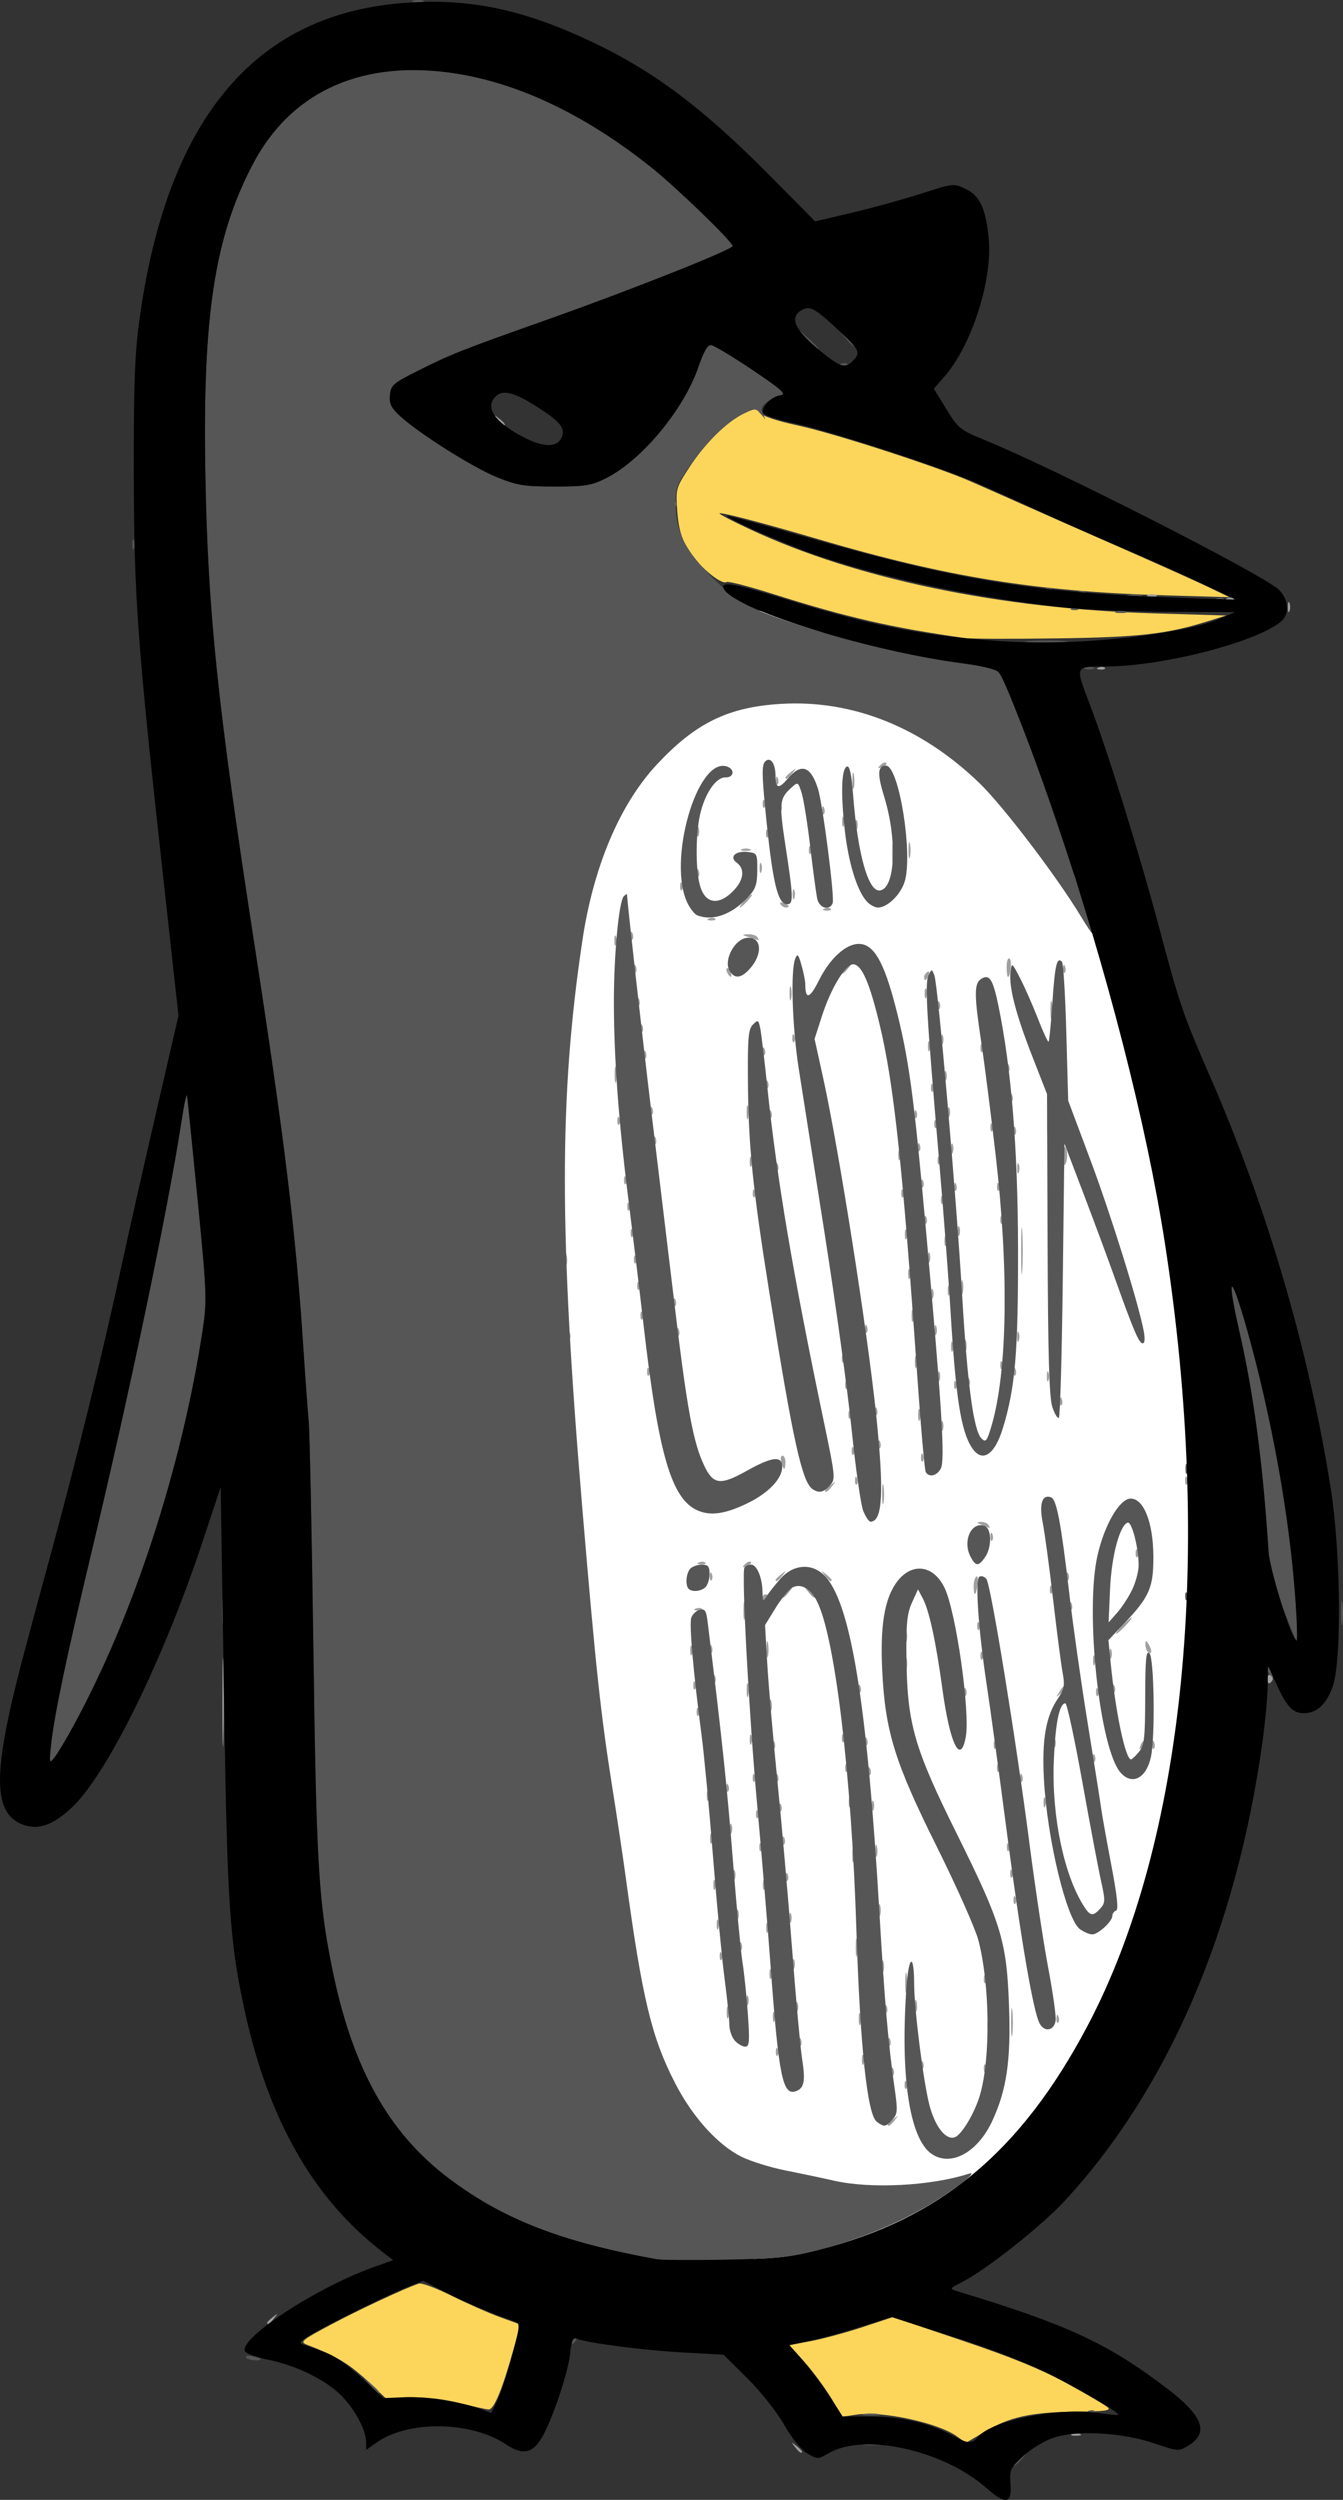 <?xml version="1.0" encoding="UTF-8" standalone="no"?>
<!-- Created with Inkscape (http://www.inkscape.org/) -->

<svg
   width="86.549mm"
   height="161.079mm"
   viewBox="0 0 86.549 161.079"
   version="1.1"
   id="svg5"
   xml:space="preserve"
   inkscape:version="1.2.2 (b0a8486541, 2022-12-01)"
   sodipodi:docname="gnulinuxinside.svg"
   xmlns:inkscape="http://www.inkscape.org/namespaces/inkscape"
   xmlns:sodipodi="http://sodipodi.sourceforge.net/DTD/sodipodi-0.dtd"
   xmlns="http://www.w3.org/2000/svg"
   xmlns:svg="http://www.w3.org/2000/svg"><rect x="0" y="0" width="86.549" height="161.079" fill="#333333" stroke="none"/><sodipodi:namedview
     id="namedview7"
     pagecolor="#ffffff"
     bordercolor="#111111"
     borderopacity="1"
     inkscape:showpageshadow="0"
     inkscape:pageopacity="0"
     inkscape:pagecheckerboard="1"
     inkscape:deskcolor="#d1d1d1"
     inkscape:document-units="mm"
     showgrid="false"
     inkscape:zoom="1.1893044"
     inkscape:cx="175.31256"
     inkscape:cy="289.66512"
     inkscape:window-width="1920"
     inkscape:window-height="1031"
     inkscape:window-x="0"
     inkscape:window-y="0"
     inkscape:window-maximized="1"
     inkscape:current-layer="layer1" /><defs
     id="defs2" /><g
     inkscape:label="Capa 1"
     inkscape:groupmode="layer"
     id="layer1"
     transform="translate(-65.321,-22.129)"><path
       style="opacity:1;fill:#ffffff;stroke-width:50;stroke-linecap:round;stroke-linejoin:round;paint-order:stroke fill markers"
       d="m 144.596,111.797 c 0,0 -1.333,-35.781 -26.24,-48.893 -24.906,-13.112 -19.335,63.62 -19.335,63.62 0,0 1.578,49.279 23.29,40.913 21.712,-8.367 24.583,-43.173 24.583,-43.173 z"
       id="path375" /><g
       id="g302"
       transform="translate(-11.15,7.535)"><path
         style="fill:#fcd65b;stroke-width:0.213"
         d="m 138.152,171.589 c -1.169,-0.868 -4.815,-1.662 -6.479,-1.413 l -0.897,0.134 -0.776,-1.257 c -0.427,-0.691 -1.199,-1.728 -1.717,-2.303 l -0.941,-1.046 1.406,-0.267 c 0.773,-0.147 2.272,-0.553 3.33,-0.903 l 1.925,-0.637 4.468,1.506 c 3.214,1.083 5.124,1.867 6.808,2.791 1.287,0.707 2.456,1.397 2.598,1.533 0.197,0.19 -0.278,0.251 -2.021,0.262 -2.856,0.017 -4.345,0.338 -5.898,1.273 -0.671,0.404 -1.232,0.731 -1.247,0.728 -0.015,-0.004 -0.267,-0.184 -0.559,-0.401 z m -32.124,-2.169 c -1.015,-0.256 -2.16,-0.383 -3.144,-0.349 l -1.549,0.054 -1.261,-1.183 c -1.116,-1.046 -2.011,-1.578 -3.817,-2.266 -0.475,-0.181 -0.358,-0.282 1.489,-1.27 1.81,-0.969 4.91,-2.415 5.728,-2.672 0.176,-0.055 1.133,0.304 2.127,0.799 0.995,0.495 2.392,1.111 3.105,1.369 l 1.297,0.47 -0.391,1.42 c -0.745,2.707 -1.306,4.08 -1.657,4.055 -0.183,-0.013 -1.051,-0.205 -1.929,-0.426 z M 138.684,55.711 c -4.705,-0.66 -7.643,-1.335 -12.458,-2.862 -1.509,-0.479 -2.83,-0.817 -2.935,-0.752 -0.344,0.213 -1.905,-1.111 -2.493,-2.115 -0.423,-0.722 -0.603,-1.372 -0.681,-2.451 -0.103,-1.44 -0.088,-1.495 0.793,-2.846 1.016,-1.559 2.414,-2.934 3.519,-3.461 0.681,-0.325 0.771,-0.327 1.013,-0.019 0.154,0.196 1.166,0.53 2.405,0.794 2.311,0.493 8.879,2.615 11.144,3.601 0.768,0.334 2.305,1.014 3.417,1.51 1.112,0.497 3.936,1.744 6.276,2.771 2.34,1.027 4.877,2.167 5.638,2.531 l 1.383,0.663 -4.148,-0.12 c -8.281,-0.24 -14.071,-1.176 -22.338,-3.613 -3.562,-1.05 -6.382,-1.786 -6.382,-1.665 0,0.058 0.886,0.519 1.968,1.024 6.831,3.189 16.107,5.12 26.008,5.414 l 4.68,0.139 -1.246,0.388 c -2.606,0.812 -4.408,1.013 -9.71,1.086 -2.867,0.039 -5.499,0.031 -5.85,-0.018 z"
         id="path310" /><path
         style="fill:#9f9f9f;stroke-width:0.213"
         d="m 127.701,172.263 c -0.265,-0.337 -0.257,-0.345 0.08,-0.08 0.205,0.161 0.372,0.328 0.372,0.372 0,0.175 -0.175,0.062 -0.453,-0.292 z m 17.844,-0.832 c 0.146,-0.059 0.386,-0.059 0.532,0 0.146,0.059 0.027,0.107 -0.266,0.107 -0.293,0 -0.412,-0.048 -0.266,-0.107 z m -51.856,-7.173 c 0,-0.044 0.168,-0.212 0.372,-0.372 0.337,-0.265 0.345,-0.257 0.08,0.08 -0.278,0.354 -0.453,0.467 -0.453,0.292 z m 39.996,-12.765 c 0,-0.044 0.168,-0.212 0.372,-0.372 0.337,-0.265 0.345,-0.257 0.08,0.08 -0.278,0.354 -0.453,0.467 -0.453,0.292 z m 1.081,-2.597 c 0.01,-0.248 0.061,-0.298 0.129,-0.129 0.061,0.154 0.054,0.337 -0.017,0.408 -0.071,0.071 -0.121,-0.055 -0.112,-0.279 z m -0.851,-0.851 c 0.01,-0.248 0.061,-0.298 0.129,-0.129 0.061,0.154 0.054,0.337 -0.017,0.408 -0.071,0.071 -0.121,-0.055 -0.112,-0.279 z m 5.957,-0.213 c 0.01,-0.248 0.061,-0.298 0.129,-0.129 0.061,0.154 0.054,0.337 -0.017,0.408 -0.071,0.071 -0.121,-0.055 -0.112,-0.279 z m -4.042,-0.213 c 0.01,-0.248 0.061,-0.298 0.129,-0.129 0.061,0.154 0.054,0.337 -0.017,0.408 -0.071,0.071 -0.121,-0.055 -0.112,-0.279 z m -3.813,-0.301 c 0,-0.293 0.048,-0.412 0.107,-0.266 0.059,0.146 0.059,0.386 0,0.532 -0.059,0.146 -0.107,0.027 -0.107,-0.266 z m -5.548,-0.55 c 0.01,-0.248 0.061,-0.298 0.129,-0.129 0.061,0.154 0.054,0.337 -0.017,0.408 -0.071,0.071 -0.121,-0.055 -0.112,-0.279 z m 1.489,-0.638 c 0.01,-0.248 0.061,-0.298 0.129,-0.129 0.061,0.154 0.054,0.337 -0.017,0.408 -0.071,0.071 -0.121,-0.055 -0.112,-0.279 z m 5.744,0 c 0.01,-0.248 0.061,-0.298 0.129,-0.129 0.061,0.154 0.054,0.337 -0.017,0.408 -0.071,0.071 -0.121,-0.055 -0.112,-0.279 z m 7.925,-1.259 c 8.5e-4,-0.819 0.039,-1.128 0.085,-0.687 0.046,0.441 0.045,1.112 -0.002,1.489 -0.047,0.378 -0.085,0.017 -0.084,-0.803 z m -1.518,0.213 c 0.004,-0.351 0.052,-0.469 0.106,-0.262 0.054,0.207 0.05,0.494 -0.008,0.638 -0.058,0.144 -0.102,-0.025 -0.098,-0.376 z m -8.297,-0.425 c 0.004,-0.351 0.052,-0.469 0.106,-0.262 0.054,0.207 0.05,0.494 -0.008,0.638 -0.058,0.144 -0.102,-0.025 -0.098,-0.376 z m -5.539,-0.106 c 0,-0.293 0.048,-0.412 0.107,-0.266 0.059,0.146 0.059,0.386 0,0.532 -0.059,0.146 -0.107,0.027 -0.107,-0.266 z m 18.279,0.089 c 0.01,-0.248 0.061,-0.298 0.129,-0.129 0.061,0.154 0.054,0.337 -0.017,0.408 -0.071,0.071 -0.121,-0.055 -0.112,-0.279 z m -21.25,-0.408 c 0.004,-0.351 0.052,-0.469 0.106,-0.262 0.054,0.207 0.05,0.494 -0.008,0.638 -0.058,0.144 -0.102,-0.025 -0.098,-0.376 z m 4.46,-0.319 c 0,-0.293 0.048,-0.412 0.107,-0.266 0.059,0.146 0.059,0.386 0,0.532 -0.059,0.146 -0.107,0.027 -0.107,-0.266 z m 5.727,0.089 c 0.01,-0.248 0.061,-0.298 0.129,-0.129 0.061,0.154 0.054,0.337 -0.017,0.408 -0.071,0.071 -0.121,-0.055 -0.112,-0.279 z m 1.939,-0.195 c 0.004,-0.351 0.052,-0.469 0.106,-0.262 0.054,0.207 0.05,0.494 -0.008,0.638 -0.058,0.144 -0.102,-0.025 -0.098,-0.376 z m -10.858,-0.319 c 0,-0.293 0.048,-0.412 0.107,-0.266 0.059,0.146 0.059,0.386 0,0.532 -0.059,0.146 -0.107,0.027 -0.107,-0.266 z m 10.239,-1.17 c 0.002,-0.585 0.043,-0.799 0.092,-0.476 0.049,0.323 0.048,0.802 -0.003,1.064 -0.051,0.262 -0.09,-0.003 -0.089,-0.588 z m 5.062,-0.23 c 0.01,-0.248 0.061,-0.298 0.129,-0.129 0.061,0.154 0.054,0.337 -0.017,0.408 -0.071,0.071 -0.121,-0.055 -0.112,-0.279 z m -13.812,-0.301 c 0,-0.293 0.048,-0.412 0.107,-0.266 0.059,0.146 0.059,0.386 0,0.532 -0.059,0.146 -0.107,0.027 -0.107,-0.266 z m 7.241,-0.532 c 0.004,-0.351 0.052,-0.469 0.106,-0.262 0.054,0.207 0.05,0.494 -0.008,0.638 -0.058,0.144 -0.102,-0.025 -0.098,-0.376 z m -5.752,-0.106 c 0,-0.293 0.048,-0.412 0.107,-0.266 0.059,0.146 0.059,0.386 0,0.532 -0.059,0.146 -0.107,0.027 -0.107,-0.266 z m -4.697,-0.55 c 0.01,-0.248 0.061,-0.298 0.129,-0.129 0.061,0.154 0.054,0.337 -0.017,0.408 -0.071,0.071 -0.121,-0.055 -0.112,-0.279 z m 8.764,-0.514 c 0,-0.527 0.042,-0.742 0.092,-0.479 0.051,0.263 0.051,0.694 0,0.957 -0.051,0.263 -0.092,0.048 -0.092,-0.479 z m -7.487,-0.124 c 0.01,-0.248 0.061,-0.298 0.129,-0.129 0.061,0.154 0.054,0.337 -0.017,0.408 -0.071,0.071 -0.121,-0.055 -0.112,-0.279 z m 1.719,-1.152 c 0,-0.293 0.048,-0.412 0.107,-0.266 0.059,0.146 0.059,0.386 0,0.532 -0.059,0.146 -0.107,0.027 -0.107,-0.266 z m -3.191,-0.213 c 0,-0.293 0.048,-0.412 0.107,-0.266 0.059,0.146 0.059,0.386 0,0.532 -0.059,0.146 -0.107,0.027 -0.107,-0.266 z m 4.68,-0.425 c 0,-0.293 0.048,-0.412 0.107,-0.266 0.059,0.146 0.059,0.386 0,0.532 -0.059,0.146 -0.107,0.027 -0.107,-0.266 z m -3.404,-0.213 c 0,-0.293 0.048,-0.412 0.107,-0.266 0.059,0.146 0.059,0.386 0,0.532 -0.059,0.146 -0.107,0.027 -0.107,-0.266 z m 9.156,-0.319 c 0.004,-0.351 0.052,-0.469 0.106,-0.262 0.054,0.207 0.05,0.494 -0.008,0.638 -0.058,0.144 -0.102,-0.025 -0.098,-0.376 z m 8.698,-0.656 c 0.01,-0.248 0.061,-0.298 0.129,-0.129 0.061,0.154 0.054,0.337 -0.017,0.408 -0.071,0.071 -0.121,-0.055 -0.112,-0.279 z m -19.343,-0.94 c 0,-0.293 0.048,-0.412 0.107,-0.266 0.059,0.146 0.059,0.386 0,0.532 -0.059,0.146 -0.107,0.027 -0.107,-0.266 z m 3.191,0 c 0,-0.293 0.048,-0.412 0.107,-0.266 0.059,0.146 0.059,0.386 0,0.532 -0.059,0.146 -0.107,0.027 -0.107,-0.266 z m -1.915,-0.638 c 0,-0.293 0.048,-0.412 0.107,-0.266 0.059,0.146 0.059,0.386 0,0.532 -0.059,0.146 -0.107,0.027 -0.107,-0.266 z m 3.387,0.089 c 0.01,-0.248 0.061,-0.298 0.129,-0.129 0.061,0.154 0.054,0.337 -0.017,0.408 -0.071,0.071 -0.121,-0.055 -0.112,-0.279 z m 14.467,-0.213 c 0.01,-0.248 0.061,-0.298 0.129,-0.129 0.061,0.154 0.054,0.337 -0.017,0.408 -0.071,0.071 -0.121,-0.055 -0.112,-0.279 z m -10.179,-1.152 c 0,-0.41 0.044,-0.577 0.097,-0.372 0.053,0.205 0.053,0.54 0,0.745 -0.053,0.205 -0.097,0.037 -0.097,-0.372 z m 1.481,-0.319 c 0.004,-0.351 0.052,-0.469 0.106,-0.262 0.054,0.207 0.05,0.494 -0.008,0.638 -0.058,0.144 -0.102,-0.025 -0.098,-0.376 z m -7.471,-0.23 c 0.01,-0.248 0.061,-0.298 0.129,-0.129 0.061,0.154 0.054,0.337 -0.017,0.408 -0.071,0.071 -0.121,-0.055 -0.112,-0.279 z m 15.956,0 c 0.01,-0.248 0.061,-0.298 0.129,-0.129 0.061,0.154 0.054,0.337 -0.017,0.408 -0.071,0.071 -0.121,-0.055 -0.112,-0.279 z m -19.13,-0.514 c 0,-0.293 0.048,-0.412 0.107,-0.266 0.059,0.146 0.059,0.386 0,0.532 -0.059,0.146 -0.107,0.027 -0.107,-0.266 z m 4.664,0.089 c 0.01,-0.248 0.061,-0.298 0.129,-0.129 0.061,0.154 0.054,0.337 -0.017,0.408 -0.071,0.071 -0.121,-0.055 -0.112,-0.279 z m -3.387,-0.727 c 0,-0.293 0.048,-0.412 0.107,-0.266 0.059,0.146 0.059,0.386 0,0.532 -0.059,0.146 -0.107,0.027 -0.107,-0.266 z m 1.685,-0.975 c 0.01,-0.248 0.061,-0.298 0.129,-0.129 0.061,0.154 0.054,0.337 -0.017,0.408 -0.071,0.071 -0.121,-0.055 -0.112,-0.279 z m 1.489,-0.425 c 0.01,-0.248 0.061,-0.298 0.129,-0.129 0.061,0.154 0.054,0.337 -0.017,0.408 -0.071,0.071 -0.121,-0.055 -0.112,-0.279 z m 5.974,-0.089 c 0,-0.293 0.048,-0.412 0.107,-0.266 0.059,0.146 0.059,0.386 0,0.532 -0.059,0.146 -0.107,0.027 -0.107,-0.266 z m -1.489,-0.213 c 0,-0.293 0.048,-0.412 0.107,-0.266 0.059,0.146 0.059,0.386 0,0.532 -0.059,0.146 -0.107,0.027 -0.107,-0.266 z m 12.552,0 c 0,-0.293 0.048,-0.412 0.107,-0.266 0.059,0.146 0.059,0.386 0,0.532 -0.059,0.146 -0.107,0.027 -0.107,-0.266 z m -21.7,-0.425 c 0,-0.293 0.048,-0.412 0.107,-0.266 0.059,0.146 0.059,0.386 0,0.532 -0.059,0.146 -0.107,0.027 -0.107,-0.266 z m 1.26,-0.55 c 0.01,-0.248 0.061,-0.298 0.129,-0.129 0.061,0.154 0.054,0.337 -0.017,0.408 -0.071,0.071 -0.121,-0.055 -0.112,-0.279 z m 1.702,-0.638 c 0.01,-0.248 0.061,-0.298 0.129,-0.129 0.061,0.154 0.054,0.337 -0.017,0.408 -0.071,0.071 -0.121,-0.055 -0.112,-0.279 z m 1.489,0 c 0.01,-0.248 0.061,-0.298 0.129,-0.129 0.061,0.154 0.054,0.337 -0.017,0.408 -0.071,0.071 -0.121,-0.055 -0.112,-0.279 z m 15.743,0 c 0.01,-0.248 0.061,-0.298 0.129,-0.129 0.061,0.154 0.054,0.337 -0.017,0.408 -0.071,0.071 -0.121,-0.055 -0.112,-0.279 z m -9.786,-0.425 c 0.01,-0.248 0.061,-0.298 0.129,-0.129 0.061,0.154 0.054,0.337 -0.017,0.408 -0.071,0.071 -0.121,-0.055 -0.112,-0.279 z m -41.624,-4.45 c 1.6e-4,-2.574 0.031,-3.598 0.068,-2.275 0.037,1.323 0.037,3.429 -2.12e-4,4.68 -0.038,1.251 -0.068,0.169 -0.068,-2.405 z m 40.135,4.237 c 0.01,-0.248 0.061,-0.298 0.129,-0.129 0.061,0.154 0.054,0.337 -0.017,0.408 -0.071,0.071 -0.121,-0.055 -0.112,-0.279 z m 9.786,0 c 0.01,-0.248 0.061,-0.298 0.129,-0.129 0.061,0.154 0.054,0.337 -0.017,0.408 -0.071,0.071 -0.121,-0.055 -0.112,-0.279 z m 6.17,-0.638 c 0.01,-0.248 0.061,-0.298 0.129,-0.129 0.061,0.154 0.054,0.337 -0.017,0.408 -0.071,0.071 -0.121,-0.055 -0.112,-0.279 z m -20.636,-0.851 c 0.01,-0.248 0.061,-0.298 0.129,-0.129 0.061,0.154 0.054,0.337 -0.017,0.408 -0.071,0.071 -0.121,-0.055 -0.112,-0.279 z m 14.254,0 c 0.01,-0.248 0.061,-0.298 0.129,-0.129 0.061,0.154 0.054,0.337 -0.017,0.408 -0.071,0.071 -0.121,-0.055 -0.112,-0.279 z m 3.846,-0.089 c 0,-0.293 0.048,-0.412 0.107,-0.266 0.059,0.146 0.059,0.386 0,0.532 -0.059,0.146 -0.107,0.027 -0.107,-0.266 z m 5.618,0.15 c 0.08,-0.21 0.199,-0.328 0.264,-0.262 0.066,0.066 1.3e-4,0.237 -0.145,0.381 -0.21,0.209 -0.235,0.184 -0.119,-0.119 z m 0.748,-0.062 c 0.01,-0.248 0.061,-0.298 0.129,-0.129 0.061,0.154 0.054,0.337 -0.017,0.408 -0.071,0.071 -0.121,-0.055 -0.112,-0.279 z m -25.938,-0.301 c 0,-0.293 0.048,-0.412 0.107,-0.266 0.059,0.146 0.059,0.386 0,0.532 -0.059,0.146 -0.107,0.027 -0.107,-0.266 z m 7.429,0.089 c 0.01,-0.248 0.061,-0.298 0.129,-0.129 0.061,0.154 0.054,0.337 -0.017,0.408 -0.071,0.071 -0.121,-0.055 -0.112,-0.279 z m -1.489,-0.213 c 0.01,-0.248 0.061,-0.298 0.129,-0.129 0.061,0.154 0.054,0.337 -0.017,0.408 -0.071,0.071 -0.121,-0.055 -0.112,-0.279 z m -9.361,-1.702 c 0.01,-0.248 0.061,-0.298 0.129,-0.129 0.061,0.154 0.054,0.337 -0.017,0.408 -0.071,0.071 -0.121,-0.055 -0.112,-0.279 z m 4.705,-0.408 c 0.004,-0.351 0.052,-0.469 0.106,-0.262 0.054,0.207 0.05,0.494 -0.008,0.638 -0.058,0.144 -0.102,-0.025 -0.098,-0.376 z m -1.481,-0.957 c 0,-0.41 0.044,-0.577 0.097,-0.372 0.053,0.205 0.053,0.54 0,0.745 -0.053,0.205 -0.097,0.037 -0.097,-0.372 z m 14.008,0.089 c 0.01,-0.248 0.061,-0.298 0.129,-0.129 0.061,0.154 0.054,0.337 -0.017,0.408 -0.071,0.071 -0.121,-0.055 -0.112,-0.279 z m 6.174,-0.026 c 0.155,-0.258 0.327,-0.423 0.383,-0.367 0.056,0.056 -0.071,0.267 -0.282,0.469 -0.366,0.351 -0.371,0.346 -0.102,-0.102 z m 2.336,0.026 c 0.01,-0.248 0.061,-0.298 0.129,-0.129 0.061,0.154 0.054,0.337 -0.017,0.408 -0.071,0.071 -0.121,-0.055 -0.112,-0.279 z m -15.318,-0.213 c 0.01,-0.248 0.061,-0.298 0.129,-0.129 0.061,0.154 0.054,0.337 -0.017,0.408 -0.071,0.071 -0.121,-0.055 -0.112,-0.279 z m 16.381,0 c 0.01,-0.248 0.061,-0.298 0.129,-0.129 0.061,0.154 0.054,0.337 -0.017,0.408 -0.071,0.071 -0.121,-0.055 -0.112,-0.279 z m -27.018,-0.213 c 0.01,-0.248 0.061,-0.298 0.129,-0.129 0.061,0.154 0.054,0.337 -0.017,0.408 -0.071,0.071 -0.121,-0.055 -0.112,-0.279 z m 1.276,-0.425 c 0.01,-0.248 0.061,-0.298 0.129,-0.129 0.061,0.154 0.054,0.337 -0.017,0.408 -0.071,0.071 -0.121,-0.055 -0.112,-0.279 z m 35.724,0.005 c 0,-0.182 0.097,-0.272 0.216,-0.198 0.119,0.073 0.161,0.223 0.094,0.332 -0.182,0.295 -0.31,0.24 -0.31,-0.134 z m -23.352,-0.945 c 0,-0.41 0.044,-0.577 0.097,-0.372 0.053,0.205 0.053,0.54 0,0.745 -0.053,0.205 -0.097,0.037 -0.097,-0.372 z m 12.111,-0.213 c 0,-0.293 0.048,-0.412 0.107,-0.266 0.059,0.146 0.059,0.386 0,0.532 -0.059,0.146 -0.107,0.027 -0.107,-0.266 z m -21.042,-0.745 c 0.002,-0.468 0.046,-0.634 0.097,-0.37 0.051,0.265 0.049,0.648 -0.004,0.851 -0.053,0.203 -0.095,-0.013 -0.092,-0.481 z m 13.791,0.408 c 0.01,-0.248 0.061,-0.298 0.129,-0.129 0.061,0.154 0.054,0.337 -0.017,0.408 -0.071,0.071 -0.121,-0.055 -0.112,-0.279 z m 8.314,-0.089 c 0,-0.293 0.048,-0.412 0.107,-0.266 0.059,0.146 0.059,0.386 0,0.532 -0.059,0.146 -0.107,0.027 -0.107,-0.266 z m -27.018,-0.213 c 0,-0.293 0.048,-0.412 0.107,-0.266 0.059,0.146 0.059,0.386 0,0.532 -0.059,0.146 -0.107,0.027 -0.107,-0.266 z m 1.26,-0.124 c 0.01,-0.248 0.061,-0.298 0.129,-0.129 0.061,0.154 0.054,0.337 -0.017,0.408 -0.071,0.071 -0.121,-0.055 -0.112,-0.279 z m 28.207,0.195 c -0.078,-0.078 -0.139,-0.293 -0.135,-0.479 0.005,-0.277 0.047,-0.267 0.232,0.051 0.229,0.394 0.163,0.687 -0.097,0.427 z m -15.631,-1.028 c 0.004,-0.351 0.052,-0.469 0.106,-0.262 0.054,0.207 0.05,0.494 -0.008,0.638 -0.058,0.144 -0.102,-0.025 -0.098,-0.376 z m 14,-0.638 c 0.275,-0.293 0.548,-0.532 0.606,-0.532 0.059,0 -0.118,0.239 -0.393,0.532 -0.275,0.293 -0.548,0.532 -0.606,0.532 -0.059,0 0.118,-0.239 0.393,-0.532 z m -9.344,-0.018 c 0.01,-0.248 0.061,-0.298 0.129,-0.129 0.061,0.154 0.054,0.337 -0.017,0.408 -0.071,0.071 -0.121,-0.055 -0.112,-0.279 z m -15.064,-0.94 c 0,-0.527 0.042,-0.742 0.092,-0.479 0.051,0.263 0.051,0.694 0,0.957 -0.051,0.263 -0.092,0.048 -0.092,-0.479 z m -3.076,-0.145 c 0.154,-0.061 0.337,-0.054 0.408,0.017 0.071,0.071 -0.055,0.121 -0.279,0.112 -0.248,-0.01 -0.298,-0.061 -0.129,-0.129 z m 24.097,-0.192 c 0.01,-0.248 0.061,-0.298 0.129,-0.129 0.061,0.154 0.054,0.337 -0.017,0.408 -0.071,0.071 -0.121,-0.055 -0.112,-0.279 z m -19.802,-0.514 c 0,-0.117 0.101,-0.213 0.225,-0.213 0.124,0 0.166,0.096 0.094,0.213 -0.072,0.117 -0.174,0.213 -0.225,0.213 -0.052,0 -0.094,-0.096 -0.094,-0.213 z m 1.276,-0.08 c 0,-0.044 0.168,-0.212 0.372,-0.372 0.337,-0.265 0.345,-0.257 0.08,0.08 -0.278,0.354 -0.453,0.467 -0.453,0.292 z m 1.675,-0.292 c -0.265,-0.337 -0.257,-0.345 0.08,-0.08 0.205,0.161 0.372,0.328 0.372,0.372 0,0.175 -0.175,0.062 -0.453,-0.292 z m 10.664,-0.36 c 0,-0.286 0.078,-0.568 0.174,-0.627 0.096,-0.059 0.133,0.174 0.082,0.519 -0.112,0.76 -0.256,0.821 -0.256,0.108 z m 4.91,0.182 c 0.01,-0.248 0.061,-0.298 0.129,-0.129 0.061,0.154 0.054,0.337 -0.017,0.408 -0.071,0.071 -0.121,-0.055 -0.112,-0.279 z m -21.913,-0.851 c 0.01,-0.248 0.061,-0.298 0.129,-0.129 0.061,0.154 0.054,0.337 -0.017,0.408 -0.071,0.071 -0.121,-0.055 -0.112,-0.279 z m 4.238,0.257 c 0,-0.044 0.168,-0.212 0.372,-0.372 0.337,-0.265 0.345,-0.257 0.08,0.08 -0.278,0.354 -0.453,0.467 -0.453,0.292 z m 3.164,-0.292 c -0.265,-0.337 -0.257,-0.345 0.08,-0.08 0.354,0.278 0.467,0.453 0.292,0.453 -0.044,0 -0.212,-0.168 -0.372,-0.372 z m 15.574,0.035 c 0.01,-0.248 0.061,-0.298 0.129,-0.129 0.061,0.154 0.054,0.337 -0.017,0.408 -0.071,0.071 -0.121,-0.055 -0.112,-0.279 z m -20.71,-0.753 c 0.144,-0.145 0.316,-0.211 0.381,-0.145 0.066,0.066 -0.053,0.184 -0.262,0.264 -0.303,0.115 -0.328,0.091 -0.119,-0.119 z m -2.962,-0.119 c 0.154,-0.061 0.337,-0.054 0.408,0.017 0.071,0.071 -0.055,0.121 -0.279,0.112 -0.248,-0.01 -0.298,-0.061 -0.129,-0.129 z m 28.139,-0.617 c 0.01,-0.248 0.061,-0.298 0.129,-0.129 0.061,0.154 0.054,0.337 -0.017,0.408 -0.071,0.071 -0.121,-0.055 -0.112,-0.279 z m -9.361,-1.064 c 0.01,-0.248 0.061,-0.298 0.129,-0.129 0.061,0.154 0.054,0.337 -0.017,0.408 -0.071,0.071 -0.121,-0.055 -0.112,-0.279 z m -0.549,-0.727 c -0.347,-0.149 -0.359,-0.186 -0.066,-0.198 0.198,-0.008 0.419,0.081 0.491,0.198 0.151,0.245 0.144,0.245 -0.425,0 z m -6.428,-2.021 c 0.002,-0.585 0.043,-0.799 0.092,-0.476 0.049,0.323 0.048,0.802 -0.003,1.064 -0.051,0.262 -0.09,-0.003 -0.089,-0.588 z m -3.677,-0.187 c 0,-0.044 0.168,-0.212 0.372,-0.372 0.337,-0.265 0.345,-0.257 0.08,0.08 -0.278,0.354 -0.453,0.467 -0.453,0.292 z m 1.931,-0.682 c 0.01,-0.248 0.061,-0.298 0.129,-0.129 0.061,0.154 0.054,0.337 -0.017,0.408 -0.071,0.071 -0.121,-0.055 -0.112,-0.279 z m 21.274,0 c 0.01,-0.248 0.061,-0.298 0.129,-0.129 0.061,0.154 0.054,0.337 -0.017,0.408 -0.071,0.071 -0.121,-0.055 -0.112,-0.279 z m -26.033,-1.152 c -0.061,-0.234 -0.025,-0.425 0.082,-0.425 0.106,0 0.193,0.191 0.193,0.425 0,0.234 -0.037,0.425 -0.082,0.425 -0.045,0 -0.132,-0.191 -0.193,-0.425 z m 9.014,-0.337 c 0.01,-0.248 0.061,-0.298 0.129,-0.129 0.061,0.154 0.054,0.337 -0.017,0.408 -0.071,0.071 -0.121,-0.055 -0.112,-0.279 z m -4.468,-0.425 c 0.01,-0.248 0.061,-0.298 0.129,-0.129 0.061,0.154 0.054,0.337 -0.017,0.408 -0.071,0.071 -0.121,-0.055 -0.112,-0.279 z m 1.702,-0.425 c 0.01,-0.248 0.061,-0.298 0.129,-0.129 0.061,0.154 0.054,0.337 -0.017,0.408 -0.071,0.071 -0.121,-0.055 -0.112,-0.279 z m 4.059,-1.152 c 0,-0.293 0.048,-0.412 0.107,-0.266 0.059,0.146 0.059,0.386 0,0.532 -0.059,0.146 -0.107,0.027 -0.107,-0.266 z m -1.481,-0.745 c 0.004,-0.351 0.052,-0.469 0.106,-0.262 0.054,0.207 0.05,0.494 -0.008,0.638 -0.058,0.144 -0.102,-0.025 -0.098,-0.376 z m -4.492,-0.018 c 0.01,-0.248 0.061,-0.298 0.129,-0.129 0.061,0.154 0.054,0.337 -0.017,0.408 -0.071,0.071 -0.121,-0.055 -0.112,-0.279 z m 1.702,-0.213 c 0.01,-0.248 0.061,-0.298 0.129,-0.129 0.061,0.154 0.054,0.337 -0.017,0.408 -0.071,0.071 -0.121,-0.055 -0.112,-0.279 z m 11.914,-0.638 c 0.01,-0.248 0.061,-0.298 0.129,-0.129 0.061,0.154 0.054,0.337 -0.017,0.408 -0.071,0.071 -0.121,-0.055 -0.112,-0.279 z m -13.828,-1.064 c 0.01,-0.248 0.061,-0.298 0.129,-0.129 0.061,0.154 0.054,0.337 -0.017,0.408 -0.071,0.071 -0.121,-0.055 -0.112,-0.279 z m 7.021,0 c 0.01,-0.248 0.061,-0.298 0.129,-0.129 0.061,0.154 0.054,0.337 -0.017,0.408 -0.071,0.071 -0.121,-0.055 -0.112,-0.279 z m 0.851,-0.213 c 0.01,-0.248 0.061,-0.298 0.129,-0.129 0.061,0.154 0.054,0.337 -0.017,0.408 -0.071,0.071 -0.121,-0.055 -0.112,-0.279 z m -1.898,-0.301 c 0,-0.293 0.048,-0.412 0.107,-0.266 0.059,0.146 0.059,0.386 0,0.532 -0.059,0.146 -0.107,0.027 -0.107,-0.266 z m 7.021,0 c 0,-0.293 0.048,-0.412 0.107,-0.266 0.059,0.146 0.059,0.386 0,0.532 -0.059,0.146 -0.107,0.027 -0.107,-0.266 z m -25.759,-0.337 c 0.01,-0.248 0.061,-0.298 0.129,-0.129 0.061,0.154 0.054,0.337 -0.017,0.408 -0.071,0.071 -0.121,-0.055 -0.112,-0.279 z m 23.614,0 c 0.01,-0.248 0.061,-0.298 0.129,-0.129 0.061,0.154 0.054,0.337 -0.017,0.408 -0.071,0.071 -0.121,-0.055 -0.112,-0.279 z m -6.358,-0.621 c 0.004,-0.351 0.052,-0.469 0.106,-0.262 0.054,0.207 0.05,0.494 -0.008,0.638 -0.058,0.144 -0.102,-0.025 -0.098,-0.376 z m 5.507,0.195 c 0.01,-0.248 0.061,-0.298 0.129,-0.129 0.061,0.154 0.054,0.337 -0.017,0.408 -0.071,0.071 -0.121,-0.055 -0.112,-0.279 z m -10.212,-0.425 c 0.01,-0.248 0.061,-0.298 0.129,-0.129 0.061,0.154 0.054,0.337 -0.017,0.408 -0.071,0.071 -0.121,-0.055 -0.112,-0.279 z m 7.037,-0.727 c 0,-0.293 0.048,-0.412 0.107,-0.266 0.059,0.146 0.059,0.386 0,0.532 -0.059,0.146 -0.107,0.027 -0.107,-0.266 z m 0.859,-0.106 c 0.004,-0.351 0.052,-0.469 0.106,-0.262 0.054,0.207 0.05,0.494 -0.008,0.638 -0.058,0.144 -0.102,-0.025 -0.098,-0.376 z m 3.396,-0.532 c 0,-0.293 0.048,-0.412 0.107,-0.266 0.059,0.146 0.059,0.386 0,0.532 -0.059,0.146 -0.107,0.027 -0.107,-0.266 z m -28.95,-0.124 c 0.01,-0.248 0.061,-0.298 0.129,-0.129 0.061,0.154 0.054,0.337 -0.017,0.408 -0.071,0.071 -0.121,-0.055 -0.112,-0.279 z m 7.021,-0.213 c 0.01,-0.248 0.061,-0.298 0.129,-0.129 0.061,0.154 0.054,0.337 -0.017,0.408 -0.071,0.071 -0.121,-0.055 -0.112,-0.279 z m 16.611,-0.089 c 0,-0.293 0.048,-0.412 0.107,-0.266 0.059,0.146 0.059,0.386 0,0.532 -0.059,0.146 -0.107,0.027 -0.107,-0.266 z m -4.484,-0.124 c 0.01,-0.248 0.061,-0.298 0.129,-0.129 0.061,0.154 0.054,0.337 -0.017,0.408 -0.071,0.071 -0.121,-0.055 -0.112,-0.279 z m 8.997,-2.216 c 0,-1.229 0.035,-1.731 0.078,-1.117 0.043,0.614 0.043,1.62 0,2.234 -0.043,0.614 -0.078,0.112 -0.078,-1.117 z m -5.994,1.383 c 0.004,-0.351 0.052,-0.469 0.106,-0.262 0.054,0.207 0.05,0.494 -0.008,0.638 -0.058,0.144 -0.102,-0.025 -0.098,-0.376 z m -17.47,-0.018 c 0.01,-0.248 0.061,-0.298 0.129,-0.129 0.061,0.154 0.054,0.337 -0.017,0.408 -0.071,0.071 -0.121,-0.055 -0.112,-0.279 z m 2.127,-0.851 c 0.01,-0.248 0.061,-0.298 0.129,-0.129 0.061,0.154 0.054,0.337 -0.017,0.408 -0.071,0.071 -0.121,-0.055 -0.112,-0.279 z M 136.484,97.962 c 0,-0.293 0.048,-0.412 0.107,-0.266 0.059,0.146 0.059,0.386 0,0.532 -0.059,0.146 -0.107,0.027 -0.107,-0.266 z m 1.064,-0.213 c 0,-0.293 0.048,-0.412 0.107,-0.266 0.059,0.146 0.059,0.386 0,0.532 -0.059,0.146 -0.107,0.027 -0.107,-0.266 z m 0.867,-0.213 c 0,-0.41 0.044,-0.577 0.097,-0.372 0.053,0.205 0.053,0.54 0,0.745 -0.053,0.205 -0.097,0.037 -0.097,-0.372 z m -20.881,-0.124 c 0.01,-0.248 0.061,-0.298 0.129,-0.129 0.061,0.154 0.054,0.337 -0.017,0.408 -0.071,0.071 -0.121,-0.055 -0.112,-0.279 z m 24.742,-2.216 c 0,-1.346 0.035,-1.896 0.077,-1.223 0.042,0.673 0.042,1.774 0,2.447 -0.042,0.673 -0.077,0.122 -0.077,-1.223 z m -7.28,1.489 c 0,-0.293 0.048,-0.412 0.107,-0.266 0.059,0.146 0.059,0.386 0,0.532 -0.059,0.146 -0.107,0.027 -0.107,-0.266 z m -22.117,-0.957 c 0.004,-0.351 0.052,-0.469 0.106,-0.262 0.054,0.207 0.05,0.494 -0.008,0.638 -0.058,0.144 -0.102,-0.025 -0.098,-0.376 z m 4.443,-0.018 c 0.01,-0.248 0.061,-0.298 0.129,-0.129 0.061,0.154 0.054,0.337 -0.017,0.408 -0.071,0.071 -0.121,-0.055 -0.112,-0.279 z m 18.951,-0.089 c 0,-0.293 0.048,-0.412 0.107,-0.266 0.059,0.146 0.059,0.386 0,0.532 -0.059,0.146 -0.107,0.027 -0.107,-0.266 z m 1.064,-1.064 c 0,-0.293 0.048,-0.412 0.107,-0.266 0.059,0.146 0.059,0.386 0,0.532 -0.059,0.146 -0.107,0.027 -0.107,-0.266 z m -2.553,-0.425 c 0,-0.293 0.048,-0.412 0.107,-0.266 0.059,0.146 0.059,0.386 0,0.532 -0.059,0.146 -0.107,0.027 -0.107,-0.266 z m -17.674,-0.124 c 0.01,-0.248 0.061,-0.298 0.129,-0.129 0.061,0.154 0.054,0.337 -0.017,0.408 -0.071,0.071 -0.121,-0.055 -0.112,-0.279 z m 21.078,-0.089 c 0,-0.293 0.048,-0.412 0.107,-0.266 0.059,0.146 0.059,0.386 0,0.532 -0.059,0.146 -0.107,0.027 -0.107,-0.266 z m -2.144,-0.762 c 0.01,-0.248 0.061,-0.298 0.129,-0.129 0.061,0.154 0.054,0.337 -0.017,0.408 -0.071,0.071 -0.121,-0.055 -0.112,-0.279 z m 4.893,0 c 0.01,-0.248 0.061,-0.298 0.129,-0.129 0.061,0.154 0.054,0.337 -0.017,0.408 -0.071,0.071 -0.121,-0.055 -0.112,-0.279 z m -24.04,-0.851 c 0.01,-0.248 0.061,-0.298 0.129,-0.129 0.061,0.154 0.054,0.337 -0.017,0.408 -0.071,0.071 -0.121,-0.055 -0.112,-0.279 z m 20.211,-0.425 c 0.01,-0.248 0.061,-0.298 0.129,-0.129 0.061,0.154 0.054,0.337 -0.017,0.408 -0.071,0.071 -0.121,-0.055 -0.112,-0.279 z m -12.126,-0.425 c 0.01,-0.248 0.061,-0.298 0.129,-0.129 0.061,0.154 0.054,0.337 -0.017,0.408 -0.071,0.071 -0.121,-0.055 -0.112,-0.279 z m 9.573,0 c 0.01,-0.248 0.061,-0.298 0.129,-0.129 0.061,0.154 0.054,0.337 -0.017,0.408 -0.071,0.071 -0.121,-0.055 -0.112,-0.279 z m 3.404,-0.425 c 0.01,-0.248 0.061,-0.298 0.129,-0.129 0.061,0.154 0.054,0.337 -0.017,0.408 -0.071,0.071 -0.121,-0.055 -0.112,-0.279 z m 2.766,0 c 0.01,-0.248 0.061,-0.298 0.129,-0.129 0.061,0.154 0.054,0.337 -0.017,0.408 -0.071,0.071 -0.121,-0.055 -0.112,-0.279 z m -4.893,-0.213 c 0.01,-0.248 0.061,-0.298 0.129,-0.129 0.061,0.154 0.054,0.337 -0.017,0.408 -0.071,0.071 -0.121,-0.055 -0.112,-0.279 z m -19.147,-0.213 c 0.01,-0.248 0.061,-0.298 0.129,-0.129 0.061,0.154 0.054,0.337 -0.017,0.408 -0.071,0.071 -0.121,-0.055 -0.112,-0.279 z m 25.333,-0.727 c 0,-0.293 0.048,-0.412 0.107,-0.266 0.059,0.146 0.059,0.386 0,0.532 -0.059,0.146 -0.107,0.027 -0.107,-0.266 z m -15.547,-0.124 c 0.01,-0.248 0.061,-0.298 0.129,-0.129 0.061,0.154 0.054,0.337 -0.017,0.408 -0.071,0.071 -0.121,-0.055 -0.112,-0.279 z m -1.685,-0.301 c 0,-0.293 0.048,-0.412 0.107,-0.266 0.059,0.146 0.059,0.386 0,0.532 -0.059,0.146 -0.107,0.027 -0.107,-0.266 z m 12.11,-0.124 c 0.01,-0.248 0.061,-0.298 0.129,-0.129 0.061,0.154 0.054,0.337 -0.017,0.408 -0.071,0.071 -0.121,-0.055 -0.112,-0.279 z m 8.071,-0.355 c 0.002,-0.47 0.062,-0.599 0.187,-0.402 0.167,0.264 0.085,1.093 -0.108,1.093 -0.045,0 -0.08,-0.311 -0.078,-0.691 z m -10.607,0.053 c 0,-0.293 0.048,-0.412 0.107,-0.266 0.059,0.146 0.059,0.386 0,0.532 -0.059,0.146 -0.107,0.027 -0.107,-0.266 z m 3.404,-0.425 c 0,-0.293 0.048,-0.412 0.107,-0.266 0.059,0.146 0.059,0.386 0,0.532 -0.059,0.146 -0.107,0.027 -0.107,-0.266 z M 135.616,88.477 c 0.01,-0.248 0.061,-0.298 0.129,-0.129 0.061,0.154 0.054,0.337 -0.017,0.408 -0.071,0.071 -0.121,-0.055 -0.112,-0.279 z m -17.019,-0.425 c 0.01,-0.248 0.061,-0.298 0.129,-0.129 0.061,0.154 0.054,0.337 -0.017,0.408 -0.071,0.071 -0.121,-0.055 -0.112,-0.279 z m 25.366,-1.046 c 0.001,-0.702 0.041,-0.964 0.088,-0.581 0.047,0.382 0.046,0.957 -0.002,1.276 -0.049,0.32 -0.087,0.007 -0.086,-0.695 z m -2.177,0.408 c 0.01,-0.248 0.061,-0.298 0.129,-0.129 0.061,0.154 0.054,0.337 -0.017,0.408 -0.071,0.071 -0.121,-0.055 -0.112,-0.279 z m -1.489,-0.213 c 0.01,-0.248 0.061,-0.298 0.129,-0.129 0.061,0.154 0.054,0.337 -0.017,0.408 -0.071,0.071 -0.121,-0.055 -0.112,-0.279 z m -3.617,-0.213 c 0.01,-0.248 0.061,-0.298 0.129,-0.129 0.061,0.154 0.054,0.337 -0.017,0.408 -0.071,0.071 -0.121,-0.055 -0.112,-0.279 z m -20.423,-0.213 c 0.01,-0.248 0.061,-0.298 0.129,-0.129 0.061,0.154 0.054,0.337 -0.017,0.408 -0.071,0.071 -0.121,-0.055 -0.112,-0.279 z m 8.33,-0.514 c 0,-0.41 0.044,-0.577 0.097,-0.372 0.053,0.205 0.053,0.54 0,0.745 -0.053,0.205 -0.097,0.037 -0.097,-0.372 z m 1.457,0.089 c 0.01,-0.248 0.061,-0.298 0.129,-0.129 0.061,0.154 0.054,0.337 -0.017,0.408 -0.071,0.071 -0.121,-0.055 -0.112,-0.279 z m 9.361,0 c 0.01,-0.248 0.061,-0.298 0.129,-0.129 0.061,0.154 0.054,0.337 -0.017,0.408 -0.071,0.071 -0.121,-0.055 -0.112,-0.279 z m 2.144,-0.089 c 0,-0.293 0.048,-0.412 0.107,-0.266 0.059,0.146 0.059,0.386 0,0.532 -0.059,0.146 -0.107,0.027 -0.107,-0.266 z M 118.384,86.137 c 0.01,-0.248 0.061,-0.298 0.129,-0.129 0.061,0.154 0.054,0.337 -0.017,0.408 -0.071,0.071 -0.121,-0.055 -0.112,-0.279 z m 23.189,-0.851 c 0.01,-0.248 0.061,-0.298 0.129,-0.129 0.061,0.154 0.054,0.337 -0.017,0.408 -0.071,0.071 -0.121,-0.055 -0.112,-0.279 z m -5.106,-0.638 c 0.01,-0.248 0.061,-0.298 0.129,-0.129 0.061,0.154 0.054,0.337 -0.017,0.408 -0.071,0.071 -0.121,-0.055 -0.112,-0.279 z m -10.637,-0.213 c 0.01,-0.248 0.061,-0.298 0.129,-0.129 0.061,0.154 0.054,0.337 -0.017,0.408 -0.071,0.071 -0.121,-0.055 -0.112,-0.279 z m -9.749,-0.621 c 0.002,-0.468 0.046,-0.634 0.097,-0.37 0.051,0.265 0.049,0.648 -0.004,0.851 -0.053,0.203 -0.095,-0.013 -0.092,-0.481 z m 21.254,0.106 c 0,-0.293 0.048,-0.412 0.107,-0.266 0.059,0.146 0.059,0.386 0,0.532 -0.059,0.146 -0.107,0.027 -0.107,-0.266 z m 4.025,-0.55 c 0.01,-0.248 0.061,-0.298 0.129,-0.129 0.061,0.154 0.054,0.337 -0.017,0.408 -0.071,0.071 -0.121,-0.055 -0.112,-0.279 z m -23.402,-0.851 c 0.01,-0.248 0.061,-0.298 0.129,-0.129 0.061,0.154 0.054,0.337 -0.017,0.408 -0.071,0.071 -0.121,-0.055 -0.112,-0.279 z m 7.659,-0.213 c 0.01,-0.248 0.061,-0.298 0.129,-0.129 0.061,0.154 0.054,0.337 -0.017,0.408 -0.071,0.071 -0.121,-0.055 -0.112,-0.279 z m 10.654,-0.301 c 0,-0.293 0.048,-0.412 0.107,-0.266 0.059,0.146 0.059,0.386 0,0.532 -0.059,0.146 -0.107,0.027 -0.107,-0.266 z m 3.387,0.089 c 0.01,-0.248 0.061,-0.298 0.129,-0.129 0.061,0.154 0.054,0.337 -0.017,0.408 -0.071,0.071 -0.121,-0.055 -0.112,-0.279 z m -2.536,-0.514 c 0,-0.293 0.048,-0.412 0.107,-0.266 0.059,0.146 0.059,0.386 0,0.532 -0.059,0.146 -0.107,0.027 -0.107,-0.266 z m -9.59,-0.124 c 0.01,-0.248 0.061,-0.298 0.129,-0.129 0.061,0.154 0.054,0.337 -0.017,0.408 -0.071,0.071 -0.121,-0.055 -0.112,-0.279 z m -9.786,-0.638 c 0.01,-0.248 0.061,-0.298 0.129,-0.129 0.061,0.154 0.054,0.337 -0.017,0.408 -0.071,0.071 -0.121,-0.055 -0.112,-0.279 z m 26.421,-1.152 c 0,-0.527 0.042,-0.742 0.092,-0.479 0.051,0.263 0.051,0.694 0,0.957 -0.051,0.263 -0.092,0.048 -0.092,-0.479 z m -7.274,-0.337 c 0.01,-0.248 0.061,-0.298 0.129,-0.129 0.061,0.154 0.054,0.337 -0.017,0.408 -0.071,0.071 -0.121,-0.055 -0.112,-0.279 z m -19.36,-0.213 c 0.01,-0.248 0.061,-0.298 0.129,-0.129 0.061,0.154 0.054,0.337 -0.017,0.408 -0.071,0.071 -0.121,-0.055 -0.112,-0.279 z m 9.819,-0.514 c 0,-0.41 0.044,-0.577 0.097,-0.372 0.053,0.205 0.053,0.54 0,0.745 -0.053,0.205 -0.097,0.037 -0.097,-0.372 z m 8.707,0 c 0,-0.293 0.048,-0.412 0.107,-0.266 0.059,0.146 0.059,0.386 0,0.532 -0.059,0.146 -0.107,0.027 -0.107,-0.266 z m -0.034,-1.051 c 0,-0.11 0.095,-0.259 0.21,-0.33 0.121,-0.075 0.156,0.011 0.084,0.2 -0.141,0.369 -0.294,0.436 -0.294,0.13 z m -12.667,-0.239 c -0.077,-0.125 -0.095,-0.273 -0.039,-0.328 0.056,-0.056 0.158,0.046 0.227,0.227 0.144,0.375 0.021,0.441 -0.189,0.101 z m 17.986,-0.424 c 0,-0.358 0.083,-0.6 0.184,-0.537 0.171,0.106 0.078,1.188 -0.103,1.188 -0.045,0 -0.082,-0.293 -0.082,-0.651 z m -24.023,0.101 c 0.01,-0.248 0.061,-0.298 0.129,-0.129 0.061,0.154 0.054,0.337 -0.017,0.408 -0.071,0.071 -0.121,-0.055 -0.112,-0.279 z m 13.386,0.257 c 0,-0.044 0.168,-0.212 0.372,-0.372 0.337,-0.265 0.345,-0.257 0.08,0.08 -0.278,0.354 -0.453,0.467 -0.453,0.292 z m 14.271,-0.257 c 0.01,-0.248 0.061,-0.298 0.129,-0.129 0.061,0.154 0.054,0.337 -0.017,0.408 -0.071,0.071 -0.121,-0.055 -0.112,-0.279 z m -28.916,-1.791 c 0,-0.293 0.048,-0.412 0.107,-0.266 0.059,0.146 0.059,0.386 0,0.532 -0.059,0.146 -0.107,0.027 -0.107,-0.266 z m 1.047,-0.337 c 0.01,-0.248 0.061,-0.298 0.129,-0.129 0.061,0.154 0.054,0.337 -0.017,0.408 -0.071,0.071 -0.121,-0.055 -0.112,-0.279 z m 7.642,0.124 c -0.495,-0.159 -0.5,-0.172 -0.066,-0.192 0.256,-0.012 0.525,0.075 0.598,0.192 0.072,0.117 0.102,0.203 0.066,0.192 -0.036,-0.012 -0.305,-0.098 -0.598,-0.192 z m -2.593,-1.209 c 0.154,-0.061 0.337,-0.054 0.408,0.017 0.071,0.071 -0.055,0.121 -0.279,0.112 -0.248,-0.01 -0.298,-0.061 -0.129,-0.129 z m 7.446,-0.638 c 0.154,-0.061 0.337,-0.054 0.408,0.017 0.071,0.071 -0.055,0.121 -0.279,0.112 -0.248,-0.01 -0.298,-0.061 -0.129,-0.129 z m -5.172,-0.493 c 0.212,-0.234 0.433,-0.425 0.491,-0.425 0.059,0 -0.067,0.191 -0.279,0.425 -0.212,0.234 -0.433,0.425 -0.491,0.425 -0.059,0 0.067,-0.191 0.279,-0.425 z m 2.342,0.215 c -0.074,-0.121 0.011,-0.156 0.2,-0.084 0.369,0.141 0.436,0.294 0.13,0.294 -0.11,0 -0.259,-0.095 -0.33,-0.21 z m 0.777,-0.641 c 0,-0.293 0.048,-0.412 0.107,-0.266 0.059,0.146 0.059,0.386 0,0.532 -0.059,0.146 -0.107,0.027 -0.107,-0.266 z m -7.25,-0.55 c 0.01,-0.248 0.061,-0.298 0.129,-0.129 0.061,0.154 0.054,0.337 -0.017,0.408 -0.071,0.071 -0.121,-0.055 -0.112,-0.279 z m 1.064,-0.851 c 0.01,-0.248 0.061,-0.298 0.129,-0.129 0.061,0.154 0.054,0.337 -0.017,0.408 -0.071,0.071 -0.121,-0.055 -0.112,-0.279 z m 4.059,-0.301 c 0,-0.293 0.048,-0.412 0.107,-0.266 0.059,0.146 0.059,0.386 0,0.532 -0.059,0.146 -0.107,0.027 -0.107,-0.266 z m 8.537,-0.957 c 0.002,-0.585 0.043,-0.799 0.092,-0.476 0.049,0.323 0.048,0.802 -0.003,1.064 -0.051,0.262 -0.09,-0.003 -0.089,-0.588 z m 1.057,-0.213 c 0.002,-0.468 0.046,-0.634 0.097,-0.37 0.051,0.265 0.049,0.648 -0.004,0.851 -0.053,0.203 -0.095,-0.013 -0.092,-0.481 z m -6.419,-0.018 c 0.01,-0.248 0.061,-0.298 0.129,-0.129 0.061,0.154 0.054,0.337 -0.017,0.408 -0.071,0.071 -0.121,-0.055 -0.112,-0.279 z m -4.325,-0.017 c 0.146,-0.059 0.386,-0.059 0.532,0 0.146,0.059 0.027,0.107 -0.266,0.107 -0.293,0 -0.412,-0.048 -0.266,-0.107 z m -2.892,-1.136 c 0,-0.293 0.048,-0.412 0.107,-0.266 0.059,0.146 0.059,0.386 0,0.532 -0.059,0.146 -0.107,0.027 -0.107,-0.266 z m 4.451,0.089 c 0.01,-0.248 0.061,-0.298 0.129,-0.129 0.061,0.154 0.054,0.337 -0.017,0.408 -0.071,0.071 -0.121,-0.055 -0.112,-0.279 z m 5.761,-0.514 c 0,-0.293 0.048,-0.412 0.107,-0.266 0.059,0.146 0.059,0.386 0,0.532 -0.059,0.146 -0.107,0.027 -0.107,-0.266 z m -0.851,-0.213 c 0,-0.293 0.048,-0.412 0.107,-0.266 0.059,0.146 0.059,0.386 0,0.532 -0.059,0.146 -0.107,0.027 -0.107,-0.266 z m -1.293,-0.762 c 0.01,-0.248 0.061,-0.298 0.129,-0.129 0.061,0.154 0.054,0.337 -0.017,0.408 -0.071,0.071 -0.121,-0.055 -0.112,-0.279 z m -2.766,-0.213 c 0.01,-0.248 0.061,-0.298 0.129,-0.129 0.061,0.154 0.054,0.337 -0.017,0.408 -0.071,0.071 -0.121,-0.055 -0.112,-0.279 z m -1.064,-0.213 c 0.01,-0.248 0.061,-0.298 0.129,-0.129 0.061,0.154 0.054,0.337 -0.017,0.408 -0.071,0.071 -0.121,-0.055 -0.112,-0.279 z m 5.781,-1.471 c 0.002,-0.468 0.046,-0.634 0.097,-0.37 0.051,0.265 0.049,0.648 -0.004,0.851 -0.053,0.203 -0.095,-0.013 -0.092,-0.481 z m -4.93,-0.018 c 0.01,-0.248 0.061,-0.298 0.129,-0.129 0.061,0.154 0.054,0.337 -0.017,0.408 -0.071,0.071 -0.121,-0.055 -0.112,-0.279 z m 0.621,-0.169 c 0,-0.044 0.168,-0.212 0.372,-0.372 0.337,-0.265 0.345,-0.257 0.08,0.08 -0.278,0.354 -0.453,0.467 -0.453,0.292 z m 6.113,-0.797 c 0.144,-0.145 0.316,-0.211 0.381,-0.145 0.066,0.066 -0.053,0.184 -0.262,0.264 -0.303,0.115 -0.328,0.091 -0.119,-0.119 z m 14.058,-6.288 c 0.154,-0.061 0.337,-0.054 0.408,0.017 0.071,0.071 -0.055,0.121 -0.279,0.112 -0.248,-0.01 -0.298,-0.061 -0.129,-0.129 z m 12.2,-3.897 c 0,-0.293 0.048,-0.412 0.107,-0.266 0.059,0.146 0.059,0.386 0,0.532 -0.059,0.146 -0.107,0.027 -0.107,-0.266 z m -3.903,-0.571 c 0.154,-0.061 0.337,-0.054 0.408,0.017 0.071,0.071 -0.055,0.121 -0.279,0.112 -0.248,-0.01 -0.298,-0.061 -0.129,-0.129 z m -5.119,-0.208 c 0.146,-0.059 0.386,-0.059 0.532,0 0.146,0.059 0.027,0.107 -0.266,0.107 -0.293,0 -0.412,-0.048 -0.266,-0.107 z M 119.873,46.993 c 0.01,-0.248 0.061,-0.298 0.129,-0.129 0.061,0.154 0.054,0.337 -0.017,0.408 -0.071,0.071 -0.121,-0.055 -0.112,-0.279 z m -11.319,-5.354 c -0.265,-0.337 -0.257,-0.345 0.08,-0.08 0.354,0.278 0.467,0.453 0.292,0.453 -0.044,0 -0.212,-0.168 -0.372,-0.372 z"
         id="path308" /><path
         style="fill:#565656;stroke-width:0.213"
         d="m 142.088,173.061 c 0.212,-0.234 0.433,-0.425 0.491,-0.425 0.059,0 -0.067,0.191 -0.279,0.425 -0.212,0.234 -0.433,0.425 -0.491,0.425 -0.059,0 0.067,-0.191 0.279,-0.425 z m -9.946,-1.001 c 0.263,-0.051 0.694,-0.051 0.957,0 0.263,0.051 0.048,0.092 -0.479,0.092 -0.527,0 -0.742,-0.042 -0.479,-0.092 z m 0,-1.915 c 0.263,-0.051 0.694,-0.051 0.957,0 0.263,0.051 0.048,0.092 -0.479,0.092 -0.527,0 -0.742,-0.042 -0.479,-0.092 z m 14.48,-0.208 c 0.154,-0.061 0.337,-0.054 0.408,0.017 0.071,0.071 -0.055,0.121 -0.279,0.112 -0.248,-0.01 -0.298,-0.061 -0.129,-0.129 z m -46.354,-1.716 -0.516,-0.585 0.585,0.516 c 0.547,0.482 0.683,0.654 0.516,0.654 -0.038,0 -0.301,-0.263 -0.585,-0.585 z m -7.943,-1.724 c -0.062,-0.1 0.124,-0.137 0.413,-0.082 0.289,0.055 0.525,0.137 0.525,0.182 0,0.165 -0.829,0.076 -0.938,-0.1 z m 20.936,-1.094 c 0,-0.117 0.101,-0.213 0.225,-0.213 0.124,0 0.166,0.096 0.094,0.213 -0.072,0.117 -0.174,0.213 -0.225,0.213 -0.052,0 -0.094,-0.096 -0.094,-0.213 z m 5.531,-5.235 c -6.158,-1.118 -9.895,-2.572 -13.395,-5.209 -3.924,-2.957 -6.256,-7.182 -7.552,-13.68 -0.852,-4.274 -0.992,-6.698 -1.181,-20.551 -0.1,-7.313 -0.236,-13.871 -0.302,-14.573 -0.066,-0.702 -0.219,-2.808 -0.341,-4.68 C 95.536,93.985 94.827,88.151 92.829,75.199 90.495,60.058 89.873,54.097 89.707,45.267 89.514,34.987 90.292,29.875 92.763,25.172 c 2.389,-4.546 6.745,-6.625 12.431,-5.934 4.312,0.524 8.776,2.588 13.208,6.106 1.616,1.283 5.284,4.826 5.282,5.102 -0.001,0.232 -6.489,2.809 -11.912,4.731 -5.577,1.977 -6.2,2.222 -8.297,3.271 -1.663,0.832 -1.814,0.96 -1.875,1.595 -0.053,0.555 0.072,0.82 0.638,1.345 1.192,1.106 4.667,3.304 6.236,3.944 1.309,0.534 1.76,0.608 3.723,0.611 1.932,0.003 2.374,-0.066 3.27,-0.507 2.328,-1.146 5.079,-4.451 6.027,-7.24 0.324,-0.953 0.579,-1.388 0.803,-1.368 0.18,0.016 1.376,0.734 2.658,1.596 1.815,1.219 2.227,1.582 1.867,1.64 -0.255,0.041 -0.671,0.238 -0.926,0.439 -0.362,0.284 -0.419,0.455 -0.259,0.777 0.202,0.408 0.201,0.408 -0.128,4.25e-4 -0.316,-0.392 -0.368,-0.395 -1.068,-0.061 -1.06,0.506 -2.304,1.695 -3.445,3.294 -0.912,1.278 -0.993,1.494 -0.983,2.609 0.017,1.794 0.651,3.018 2.492,4.805 1.332,1.294 1.828,1.62 3.341,2.201 3.734,1.433 9.932,2.965 13.432,3.319 1.7,0.172 1.491,-0.109 3.213,4.308 1.02,2.616 4.386,12.582 4.384,12.982 -2.2e-4,0.079 -0.339,-0.418 -0.753,-1.105 -1.528,-2.534 -4.996,-7.093 -6.513,-8.561 -3.748,-3.629 -8.208,-5.408 -12.838,-5.122 -3.384,0.209 -5.473,1.231 -7.96,3.894 -2.395,2.565 -4.097,6.583 -4.81,11.357 -1.507,10.097 -1.504,18.766 0.016,36.805 0.852,10.119 1.174,13.098 1.92,17.801 0.294,1.852 0.678,4.42 0.853,5.707 1.073,7.876 1.671,10.368 3.197,13.323 1.118,2.164 2.717,3.939 4.245,4.714 0.582,0.295 1.87,0.697 2.861,0.894 0.992,0.197 2.397,0.493 3.123,0.659 2.365,0.54 6.251,0.34 8.679,-0.446 0.685,-0.222 -0.643,0.848 -2.34,1.885 -2.089,1.277 -4.729,2.364 -7.341,3.024 -1.922,0.486 -2.765,0.573 -6.062,0.631 -2.106,0.037 -4.069,0.024 -4.361,-0.029 z m 17.704,-6.798 c -1.412,-0.989 -2.014,-5 -1.609,-10.711 0.149,-2.101 0.49,-2.256 0.496,-0.226 0.004,1.605 0.581,6.198 0.974,7.759 0.357,1.416 1.075,2.333 1.655,2.111 0.45,-0.173 1.298,-1.609 1.622,-2.749 0.681,-2.396 0.631,-7.074 -0.107,-9.928 -0.192,-0.741 -1.397,-3.454 -2.678,-6.028 -2.723,-5.47 -3.334,-7.443 -3.525,-11.382 -0.135,-2.77 0.13,-4.487 0.859,-5.569 0.945,-1.403 2.415,-1.285 3.158,0.253 0.743,1.538 1.666,8.035 1.368,9.624 -0.347,1.848 -1.026,0.432 -1.514,-3.155 -0.411,-3.018 -0.844,-5.01 -1.26,-5.793 l -0.304,-0.572 -0.387,0.851 c -0.315,0.692 -0.382,1.349 -0.358,3.51 0.047,4.304 0.479,5.814 3.276,11.45 2.857,5.758 3.193,6.876 3.339,11.134 0.118,3.433 -0.162,5.322 -1.084,7.308 -0.949,2.045 -2.683,2.979 -3.92,2.113 z m -3.519,-2.061 c -0.613,-0.449 -1.075,-4.801 -1.317,-12.392 -0.319,-10.032 -1.39,-18.925 -2.55,-21.167 -0.42,-0.812 -1.038,-1.151 -1.576,-0.863 -0.223,0.119 -0.71,0.712 -1.083,1.318 l -0.677,1.101 0.142,2.466 c 0.078,1.356 0.372,4.763 0.654,7.572 0.282,2.808 0.708,7.691 0.949,10.85 0.24,3.159 0.529,6.333 0.642,7.054 0.223,1.419 0.14,1.885 -0.371,2.081 -0.88,0.338 -1.13,-0.875 -1.66,-8.071 -0.181,-2.457 -0.564,-7.052 -0.851,-10.212 -0.537,-5.914 -1.032,-15.128 -0.831,-15.453 0.062,-0.101 0.254,-0.184 0.425,-0.184 0.374,0 0.722,0.834 0.739,1.769 0.011,0.614 0.036,0.639 0.266,0.267 0.139,-0.226 0.544,-0.738 0.899,-1.138 0.802,-0.903 1.96,-1.01 2.764,-0.254 1.735,1.63 2.809,8.143 3.611,21.907 0.331,5.671 0.565,8.359 0.979,11.24 0.198,1.38 0.182,1.607 -0.145,1.968 -0.435,0.481 -0.53,0.494 -1.011,0.142 z m -9.152,-5.229 c -0.194,-0.214 -0.352,-0.675 -0.352,-1.024 0,-0.349 -0.14,-1.697 -0.311,-2.996 -0.171,-1.298 -0.505,-4.834 -0.743,-7.858 -0.237,-3.024 -0.572,-6.565 -0.744,-7.869 -0.517,-3.919 -0.793,-7.066 -0.656,-7.496 0.071,-0.223 0.312,-0.453 0.537,-0.512 0.344,-0.09 0.426,0.034 0.518,0.775 0.898,7.256 1.263,10.692 1.617,15.22 0.232,2.972 0.515,5.987 0.628,6.701 0.113,0.714 0.27,2.232 0.35,3.373 0.122,1.762 0.096,2.074 -0.174,2.074 -0.175,0 -0.476,-0.175 -0.67,-0.389 z m 19.644,-1.104 c -0.414,-0.773 -1.231,-5.55 -2.128,-12.442 -0.472,-3.627 -1.048,-7.84 -1.279,-9.361 -0.544,-3.58 -0.763,-6.809 -0.474,-6.987 0.12,-0.074 0.323,-0.009 0.45,0.144 0.284,0.342 1.914,10.362 2.791,17.161 0.355,2.75 0.892,6.303 1.194,7.896 0.302,1.593 0.517,3.124 0.477,3.402 -0.093,0.656 -0.719,0.77 -1.031,0.186 z m 2.609,-6.067 c -0.871,-0.61 -2.127,-5.825 -2.333,-9.689 -0.135,-2.533 0.125,-4.038 0.896,-5.174 0.416,-0.614 0.462,-0.854 0.312,-1.657 -0.097,-0.516 -0.375,-2.657 -0.618,-4.758 -0.244,-2.1 -0.545,-4.326 -0.67,-4.946 -0.24,-1.192 -0.025,-1.83 0.543,-1.612 0.357,0.137 0.64,1.633 1.176,6.226 0.237,2.034 0.767,5.768 1.178,8.297 0.41,2.529 0.798,4.981 0.862,5.449 0.064,0.468 0.362,2.139 0.663,3.714 0.384,2.009 0.475,2.887 0.307,2.943 -0.132,0.044 -0.24,0.199 -0.24,0.344 0,0.356 -0.908,1.189 -1.296,1.189 -0.171,0 -0.521,-0.147 -0.778,-0.327 z m 1.301,-1.343 c 0.324,-0.358 0.329,-0.516 0.052,-1.755 -0.168,-0.749 -0.713,-3.635 -1.212,-6.414 -0.499,-2.779 -0.989,-5.053 -1.088,-5.053 -0.392,0 -0.651,1.288 -0.748,3.723 -0.143,3.576 0.661,7.401 1.977,9.414 0.38,0.581 0.557,0.596 1.019,0.085 z m 1.321,-8.736 c -1.367,-1.51 -2.32,-10.415 -1.5,-14.018 0.451,-1.984 1.43,-3.658 2.139,-3.658 0.842,0 1.45,1.548 1.461,3.723 0.01,1.995 -0.249,2.599 -1.841,4.282 l -1.055,1.116 0.142,1.449 c 0.314,3.194 0.954,6.236 1.313,6.236 0.06,0 0.288,-0.215 0.508,-0.479 0.349,-0.419 0.4,-0.864 0.406,-3.553 0.006,-2.459 0.06,-3.021 0.273,-2.808 0.305,0.305 0.379,5.35 0.098,6.673 -0.292,1.373 -1.2,1.857 -1.943,1.035 z m 0.742,-11.825 c 0.221,-0.468 0.404,-1.157 0.407,-1.532 0.008,-1.119 -0.436,-2.86 -0.707,-2.769 -0.516,0.172 -1.042,2.166 -1.135,4.301 l -0.092,2.127 0.562,-0.638 c 0.309,-0.351 0.743,-1.021 0.964,-1.489 z m -69.68,9.999 c 0.202,-1.873 0.993,-5.647 2.542,-12.126 2.541,-10.63 5.025,-22.524 5.887,-28.188 0.151,-0.995 0.301,-1.665 0.333,-1.489 0.032,0.176 0.339,3.191 0.683,6.701 0.592,6.047 0.609,6.489 0.32,8.403 -1.054,6.998 -3.131,14.199 -5.921,20.53 -1.32,2.994 -2.996,6.229 -3.637,7.02 -0.324,0.4 -0.337,0.349 -0.207,-0.851 z M 158.248,122.414 c -0.077,-0.125 -0.095,-0.273 -0.039,-0.328 0.056,-0.056 0.158,0.046 0.227,0.227 0.144,0.375 0.021,0.441 -0.189,0.101 z m 0.877,-4.294 c -0.526,-1.413 -0.843,-2.667 -0.902,-3.563 -0.375,-5.734 -0.956,-10.111 -1.876,-14.147 -0.85,-3.729 -0.588,-3.919 0.44,-0.319 1.088,3.811 2.253,9.41 2.72,13.084 0.358,2.808 0.675,7.127 0.524,7.127 -0.053,0 -0.461,-0.981 -0.907,-2.181 z m -68.344,0.16 c 8.51e-4,-0.819 0.039,-1.128 0.085,-0.687 0.046,0.441 0.045,1.112 -0.002,1.489 -0.047,0.378 -0.085,0.017 -0.084,-0.803 z m 72.116,0.213 c 0.001,-0.702 0.041,-0.964 0.088,-0.581 0.047,0.382 0.046,0.957 -0.002,1.276 -0.049,0.32 -0.087,0.007 -0.086,-0.695 z m -10.048,-1.081 c 0.01,-0.248 0.061,-0.298 0.129,-0.129 0.061,0.154 0.054,0.337 -0.017,0.408 -0.071,0.071 -0.121,-0.055 -0.112,-0.279 z m -31.999,-0.443 c -0.231,-0.231 -0.162,-1.03 0.113,-1.305 0.14,-0.14 0.475,-0.255 0.745,-0.255 0.394,0 0.489,0.116 0.489,0.596 0,0.328 -0.115,0.711 -0.255,0.851 -0.278,0.278 -0.866,0.339 -1.092,0.113 z m 18.173,-2.057 c -0.544,-1.017 0.051,-2.319 0.91,-1.99 0.452,0.173 0.462,1.379 0.017,2.014 -0.42,0.599 -0.595,0.595 -0.927,-0.025 z m -6.919,-2.96 c -0.156,-0.38 -0.492,-2.721 -0.745,-5.201 -0.254,-2.48 -1.038,-8.177 -1.742,-12.658 -0.705,-4.482 -1.461,-9.297 -1.681,-10.701 -0.409,-2.613 -0.523,-6.26 -0.219,-7.021 0.145,-0.363 0.205,-0.3 0.409,0.425 0.132,0.468 0.24,1.011 0.241,1.206 0.003,1.038 0.283,0.957 0.89,-0.258 0.696,-1.392 1.724,-2.331 2.555,-2.331 0.961,0 1.616,1.122 2.379,4.077 0.845,3.27 1.168,5.634 1.931,14.113 1.052,11.694 1.264,15.083 0.977,15.619 -0.251,0.469 -0.747,0.587 -0.967,0.229 -0.073,-0.118 -0.316,-2.852 -0.54,-6.076 -0.957,-13.769 -1.518,-18.993 -2.452,-22.843 -0.625,-2.578 -1.107,-3.7 -1.631,-3.801 -0.498,-0.096 -1.47,1.472 -2.071,3.339 l -0.472,1.467 0.553,2.513 c 1.012,4.602 2.845,16.243 3.41,21.653 0.526,5.04 0.427,6.94 -0.361,6.94 -0.1,0 -0.309,-0.311 -0.465,-0.691 z m -10.684,-0.036 c -1.683,-0.75 -2.517,-3.614 -3.474,-11.931 -0.242,-2.106 -0.676,-5.696 -0.963,-7.978 -0.645,-5.121 -0.951,-9.256 -0.951,-12.871 -1.3e-4,-3.049 0.324,-6.476 0.643,-6.795 0.113,-0.113 0.205,-0.162 0.205,-0.109 0.002,0.401 0.978,9.11 1.59,14.19 0.412,3.423 1.083,8.997 1.491,12.388 0.799,6.649 1.183,8.722 1.89,10.216 0.587,1.239 1.037,1.294 2.755,0.333 1.634,-0.914 2.273,-0.982 2.273,-0.243 0,0.742 -0.854,1.651 -2.163,2.301 -1.463,0.727 -2.448,0.876 -3.296,0.498 z m 7.434,-1.358 c -0.691,-0.439 -1.273,-3.071 -2.807,-12.701 -1.074,-6.738 -1.342,-9.386 -1.376,-13.554 -0.023,-2.843 0.025,-3.394 0.323,-3.693 0.325,-0.326 0.359,-0.308 0.473,0.257 0.067,0.335 0.272,2.045 0.456,3.8 0.621,5.939 1.649,12.02 3.644,21.547 0.741,3.539 0.755,3.692 0.39,4.095 -0.405,0.447 -0.689,0.511 -1.103,0.249 z m 24.012,-1.319 c 0,-0.293 0.048,-0.412 0.107,-0.266 0.059,0.146 0.059,0.386 0,0.532 -0.059,0.146 -0.107,0.027 -0.107,-0.266 z M 139.107,107.881 c -0.71,-1.083 -1.044,-3.221 -1.382,-8.855 -0.123,-2.048 -0.462,-6.499 -0.754,-9.893 -0.79,-9.191 -0.905,-11.217 -0.664,-11.697 0.21,-0.42 0.212,-0.42 0.378,0 0.231,0.582 1.409,14.158 1.794,20.67 0.339,5.729 0.737,8.668 1.242,9.173 0.276,0.276 0.352,0.183 0.64,-0.787 1.039,-3.498 1.137,-10.056 0.263,-17.572 -0.313,-2.691 -0.722,-5.898 -0.909,-7.127 -0.468,-3.072 -0.472,-3.827 -0.025,-4.116 0.54,-0.348 0.766,-0.007 1.116,1.683 0.844,4.066 1.261,9.226 1.272,15.729 0.011,6.676 -0.18,8.925 -0.98,11.538 -0.533,1.738 -1.339,2.246 -1.99,1.253 z m 5.185,-2.612 c -0.205,-0.612 -0.283,-3.251 -0.31,-10.498 l -0.036,-9.68 -0.956,-2.447 c -1.064,-2.724 -1.513,-4.467 -1.396,-5.425 0.077,-0.631 0.084,-0.626 0.627,0.425 0.302,0.585 0.818,1.758 1.147,2.607 0.329,0.849 0.635,1.507 0.68,1.462 0.045,-0.045 0.156,-1.193 0.247,-2.552 0.161,-2.404 0.285,-2.927 0.613,-2.599 0.088,0.088 0.214,2.138 0.281,4.556 l 0.122,4.397 1.426,3.808 c 1.328,3.546 3.107,9.255 3.444,11.05 0.089,0.476 0.063,0.779 -0.067,0.779 -0.241,0 -0.579,-0.788 -1.778,-4.148 -0.459,-1.287 -1.383,-3.776 -2.052,-5.531 l -1.216,-3.191 -0.106,8.758 c -0.059,4.817 -0.171,8.823 -0.25,8.902 -0.079,0.079 -0.267,-0.224 -0.418,-0.674 z m -20.824,-28.165 c -0.359,-0.672 0.353,-1.99 1.123,-2.079 0.98,-0.113 1.071,1.06 0.158,2.04 -0.55,0.591 -0.979,0.604 -1.282,0.039 z m -2.073,-3.536 c -0.149,-0.06 -0.413,-0.385 -0.588,-0.722 -1.384,-2.676 0.606,-9.594 2.546,-8.85 0.501,0.192 0.402,0.709 -0.132,0.69 -0.615,-0.022 -1.351,1.073 -1.646,2.448 -0.297,1.386 -0.273,3.718 0.049,4.662 0.351,1.03 1.18,1.128 2.064,0.243 0.715,-0.715 0.819,-1.444 0.264,-1.854 -0.511,-0.377 -0.088,-0.785 0.719,-0.693 0.587,0.067 0.611,0.113 0.602,1.182 -0.007,0.935 -0.109,1.218 -0.638,1.774 -1.041,1.095 -2.257,1.515 -3.24,1.12 z m 7.737,-1.081 c -0.066,-0.322 -0.267,-1.83 -0.448,-3.351 -0.181,-1.521 -0.431,-3.083 -0.557,-3.471 -0.223,-0.689 -0.239,-0.696 -0.653,-0.321 -0.778,0.704 -0.807,0.99 -0.376,3.793 0.503,3.274 0.515,3.723 0.106,3.723 -0.631,0 -0.958,-1.433 -1.424,-6.223 -0.21,-2.159 -0.21,-2.767 2.2e-4,-2.977 0.336,-0.336 0.664,0.116 0.668,0.92 0.005,0.828 0.208,0.875 0.79,0.183 0.859,-1.021 1.484,-0.812 1.945,0.65 0.312,0.992 1.087,7.014 0.948,7.375 -0.201,0.523 -0.873,0.32 -1,-0.301 z m 3.192,0.183 c -0.633,-0.699 -1.187,-2.521 -1.421,-4.664 -0.259,-2.379 -0.2,-3.907 0.156,-4.024 0.167,-0.055 0.291,0.521 0.387,1.792 0.293,3.88 0.991,6.341 1.755,6.195 0.972,-0.186 1.098,-3.295 0.246,-6.053 -0.45,-1.456 -0.419,-1.992 0.116,-1.992 0.846,0 1.768,5.787 1.197,7.516 -0.273,0.829 -1.115,1.632 -1.71,1.632 -0.2,0 -0.527,-0.181 -0.727,-0.402 z m 14.073,-15.057 c 0.146,-0.059 0.386,-0.059 0.532,0 0.146,0.059 0.027,0.107 -0.266,0.107 -0.293,0 -0.412,-0.048 -0.266,-0.107 z m -3.617,-1.718 c 0.614,-0.043 1.619,-0.043 2.234,0 0.614,0.043 0.112,0.078 -1.117,0.078 -1.229,0 -1.731,-0.035 -1.117,-0.078 z m 5.642,-1.905 c 0.207,-0.054 0.494,-0.05 0.638,0.008 0.144,0.058 -0.025,0.102 -0.376,0.098 -0.351,-0.004 -0.469,-0.052 -0.262,-0.106 z m -2.863,-0.211 c 0.154,-0.061 0.337,-0.054 0.408,0.017 0.071,0.071 -0.055,0.121 -0.279,0.112 -0.248,-0.01 -0.298,-0.061 -0.129,-0.129 z m 9.361,-0.638 c 0.154,-0.061 0.337,-0.054 0.408,0.017 0.071,0.071 -0.055,0.121 -0.279,0.112 -0.248,-0.01 -0.298,-0.061 -0.129,-0.129 z m -5.755,-0.218 c 0.265,-0.051 0.648,-0.049 0.851,0.004 0.203,0.053 -0.013,0.095 -0.481,0.093 -0.468,-0.002 -0.634,-0.046 -0.37,-0.097 z m -3.18,-0.208 c 0.154,-0.061 0.337,-0.054 0.408,0.017 0.071,0.071 -0.055,0.121 -0.279,0.112 -0.248,-0.01 -0.298,-0.061 -0.129,-0.129 z m -2.127,-0.213 c 0.154,-0.061 0.337,-0.054 0.408,0.017 0.071,0.071 -0.055,0.121 -0.279,0.112 -0.248,-0.01 -0.298,-0.061 -0.129,-0.129 z M 85,49.67 c 0,-0.293 0.048,-0.412 0.107,-0.266 0.059,0.146 0.059,0.386 0,0.532 -0.059,0.146 -0.107,0.027 -0.107,-0.266 z M 130.666,38.036 c 0.154,-0.061 0.337,-0.054 0.408,0.017 0.071,0.071 -0.055,0.121 -0.279,0.112 -0.248,-0.01 -0.298,-0.061 -0.129,-0.129 z m -2.207,-1.61 -0.625,-0.691 0.691,0.625 c 0.644,0.582 0.789,0.758 0.625,0.758 -0.037,0 -0.348,-0.311 -0.691,-0.691 z m 2.546,0 -0.405,-0.479 0.479,0.405 c 0.45,0.381 0.576,0.552 0.405,0.552 -0.04,0 -0.256,-0.215 -0.479,-0.479 z M 103.107,14.632 c 0.207,-0.054 0.494,-0.05 0.638,0.008 0.144,0.058 -0.025,0.102 -0.376,0.098 -0.351,-0.004 -0.469,-0.052 -0.262,-0.106 z"
         id="path306" /><path
         style="fill:#000000;stroke-width:0.213"
         d="m 140.08,174.939 c -2.778,-2.466 -7.902,-3.612 -10.194,-2.281 -0.695,0.403 -0.732,0.404 -1.378,0.027 -0.399,-0.233 -1.002,-0.978 -1.511,-1.868 -0.471,-0.822 -1.525,-2.151 -2.372,-2.99 l -1.525,-1.51 -2.685,-0.149 c -2.492,-0.138 -6.047,-0.6 -6.777,-0.881 -0.245,-0.094 -0.341,0.128 -0.433,1.007 -0.13,1.235 -1.191,4.344 -1.852,5.43 -0.58,0.953 -1.241,1.069 -2.239,0.392 -2.249,-1.526 -6.34,-1.59 -8.388,-0.131 l -0.654,0.465 -0.005,-0.493 c -0.007,-0.789 -0.724,-2.128 -1.616,-3.022 -1.012,-1.013 -2.924,-1.942 -4.745,-2.305 -0.752,-0.15 -1.408,-0.4 -1.46,-0.557 -0.286,-0.868 4.63,-4.079 8.215,-5.365 l 1.346,-0.483 -0.708,-0.547 c -4.454,-3.44 -7.351,-8.534 -8.881,-15.621 -0.932,-4.315 -1.1,-6.778 -1.292,-18.971 -0.101,-6.435 -0.196,-12.371 -0.209,-13.19 l -0.025,-1.489 -1.126,3.404 c -2.564,7.754 -6.217,15.179 -8.504,17.288 -1.243,1.145 -2.197,1.45 -3.211,1.026 -1.372,-0.573 -1.687,-2.177 -1.093,-5.549 0.382,-2.165 0.816,-3.889 2.89,-11.488 1.718,-6.293 3.492,-13.512 4.679,-19.041 0.364,-1.697 1.334,-5.992 2.154,-9.546 l 1.492,-6.461 -1.07,-9.707 C 85.315,55.928 85.103,52.949 85.093,44.883 c -0.006,-5.65 0.067,-7.56 0.377,-9.786 1.775,-12.743 7.337,-19.473 16.772,-20.292 4.28,-0.372 7.78,0.326 12.296,2.45 4.01,1.886 7.182,4.258 11.434,8.547 l 3.03,3.057 2.395,-0.564 c 1.317,-0.31 3.325,-0.864 4.462,-1.232 2.028,-0.656 2.081,-0.661 2.831,-0.304 0.937,0.447 1.326,1.294 1.502,3.272 0.237,2.662 -1.122,6.85 -2.867,8.838 l -0.675,0.769 0.805,1.314 c 0.766,1.25 0.888,1.348 2.507,2.009 4.542,1.854 18.002,8.707 18.935,9.64 0.622,0.622 0.695,1.54 0.159,2.011 -1.532,1.347 -7.686,2.93 -11.392,2.93 -1.932,0 -1.912,-0.049 -0.973,2.407 1.145,2.998 3.158,9.468 4.447,14.294 1.378,5.162 1.56,5.692 3.344,9.786 3.642,8.353 6.359,17.64 7.75,26.487 0.655,4.166 0.712,11.241 0.104,12.818 -0.435,1.127 -1.023,1.648 -1.858,1.648 -0.695,0 -1.101,-0.44 -1.774,-1.923 l -0.527,-1.162 -0.012,1.293 c -0.007,0.711 -0.157,2.338 -0.333,3.617 -1.68,12.157 -6.104,22.424 -12.76,29.612 -1.493,1.612 -5.014,4.4 -6.554,5.19 -0.871,0.446 -0.88,0.462 -0.362,0.619 7.123,2.154 9.717,3.359 13.573,6.305 2.284,1.745 2.67,2.826 1.304,3.657 -0.597,0.363 -0.662,0.359 -2.162,-0.156 -2.047,-0.702 -4.992,-0.87 -6.497,-0.37 -0.583,0.194 -1.464,0.726 -1.959,1.182 -0.839,0.775 -0.895,0.895 -0.824,1.789 0.102,1.285 -0.311,1.369 -1.508,0.306 z m -0.549,-3.363 c 0.942,-1.041 5.137,-1.868 7.663,-1.511 0.702,0.099 1.302,0.158 1.334,0.13 0.128,-0.112 -1.896,-1.33 -4.116,-2.476 -1.541,-0.796 -3.764,-1.67 -6.424,-2.525 l -4.068,-1.308 -1.979,0.633 c -1.088,0.348 -2.57,0.755 -3.292,0.904 l -1.313,0.271 0.855,0.971 c 0.47,0.534 1.242,1.57 1.715,2.301 l 0.86,1.33 h 1.734 c 1.964,0 3.823,0.412 5.227,1.158 1.194,0.634 1.333,0.644 1.804,0.123 z m -30.925,-2.504 c 0.24,-0.556 0.656,-1.855 0.925,-2.888 0.444,-1.703 0.458,-1.889 0.142,-1.997 -1.441,-0.494 -3.334,-1.293 -4.518,-1.906 l -1.404,-0.728 -1.133,0.447 c -0.623,0.246 -2.476,1.128 -4.117,1.961 -2.336,1.185 -2.894,1.548 -2.569,1.67 0.228,0.086 0.878,0.32 1.444,0.52 0.655,0.232 1.534,0.837 2.419,1.665 l 1.39,1.3 1.41,-0.061 c 1.344,-0.058 3.78,0.332 4.92,0.788 0.293,0.117 0.559,0.219 0.593,0.226 0.033,0.007 0.257,-0.441 0.496,-0.997 z m 20.61,-9.507 c 7.841,-1.981 13.044,-6.31 17.334,-14.425 6.281,-11.88 8.111,-30.355 4.995,-50.427 -1.201,-7.736 -3.702,-17.482 -6.993,-27.246 -1.27,-3.768 -3.336,-9.103 -3.696,-9.546 -0.167,-0.205 -1.162,-0.439 -2.835,-0.665 -5.979,-0.81 -14.518,-3.538 -14.922,-4.767 -0.152,-0.462 0.711,-0.301 4.269,0.797 5.523,1.704 9.205,2.385 14.401,2.665 4.483,0.241 11.068,-0.508 13.381,-1.522 l 0.906,-0.397 -4.218,-0.015 c -2.32,-0.008 -5.367,-0.135 -6.771,-0.282 -5.517,-0.577 -11.88,-1.929 -16.168,-3.434 -1.975,-0.693 -5.699,-2.342 -5.573,-2.468 0.039,-0.039 2.264,0.557 4.944,1.325 10.133,2.902 14.959,3.666 25.201,3.99 l 2.659,0.084 -2.234,-1.058 c -1.229,-0.582 -3.574,-1.629 -5.212,-2.327 -1.638,-0.698 -4.079,-1.779 -5.425,-2.403 -1.346,-0.623 -3.165,-1.442 -4.042,-1.82 -2.355,-1.014 -9.502,-3.33 -11.618,-3.766 -1.012,-0.208 -1.887,-0.502 -1.944,-0.652 -0.147,-0.383 0.53,-1.072 1.129,-1.15 0.405,-0.053 0.055,-0.365 -1.829,-1.631 -1.281,-0.861 -2.477,-1.579 -2.657,-1.596 -0.223,-0.02 -0.479,0.415 -0.803,1.368 -0.947,2.789 -3.699,6.094 -6.027,7.24 -0.896,0.441 -1.339,0.51 -3.27,0.507 -1.963,-0.003 -2.414,-0.077 -3.723,-0.611 -1.569,-0.64 -5.044,-2.838 -6.236,-3.944 -0.566,-0.526 -0.692,-0.79 -0.638,-1.345 0.061,-0.636 0.212,-0.764 1.875,-1.595 2.097,-1.049 2.72,-1.294 8.297,-3.271 5.423,-1.922 11.911,-4.499 11.912,-4.731 0.002,-0.276 -3.667,-3.819 -5.282,-5.102 -4.432,-3.519 -8.896,-5.582 -13.208,-6.106 -5.686,-0.691 -10.043,1.388 -12.431,5.934 -2.471,4.703 -3.249,9.815 -3.056,20.095 0.166,8.83 0.787,14.791 3.122,29.932 1.997,12.953 2.706,18.786 3.193,26.274 0.122,1.872 0.275,3.978 0.341,4.68 0.066,0.702 0.202,7.26 0.302,14.573 0.19,13.854 0.329,16.277 1.181,20.551 1.296,6.498 3.628,10.724 7.552,13.68 3.5,2.637 7.237,4.091 13.395,5.209 0.293,0.053 2.255,0.066 4.361,0.029 3.297,-0.058 4.14,-0.145 6.062,-0.631 z M 81.304,125.619 c 3.747,-6.847 6.906,-16.572 8.224,-25.317 0.288,-1.915 0.272,-2.357 -0.32,-8.403 -0.344,-3.51 -0.651,-6.526 -0.683,-6.701 -0.032,-0.176 -0.182,0.495 -0.333,1.489 -0.861,5.665 -3.345,17.558 -5.887,28.188 -1.549,6.479 -2.34,10.253 -2.542,12.126 -0.129,1.2 -0.117,1.251 0.207,0.851 0.19,-0.234 0.79,-1.239 1.335,-2.234 z m 78.676,-7.606 c -0.349,-5.413 -1.558,-12.199 -3.193,-17.924 -1.028,-3.6 -1.29,-3.41 -0.44,0.319 0.92,4.037 1.501,8.414 1.876,14.147 0.08,1.221 1.504,5.744 1.809,5.744 0.053,0 0.029,-1.029 -0.052,-2.287 z M 112.615,42.877 c 0.348,-0.649 0.048,-1.056 -1.514,-2.058 -1.484,-0.951 -2.231,-1.14 -2.69,-0.681 -0.706,0.706 -0.083,1.633 1.744,2.598 1.253,0.662 2.153,0.713 2.46,0.14 z m 18.821,-5.03 c 0.51,-0.51 0.424,-0.711 -0.783,-1.842 -1.653,-1.548 -1.963,-1.728 -2.485,-1.448 -0.866,0.464 -0.5,1.291 1.177,2.657 1.291,1.052 1.583,1.14 2.091,0.633 z"
         id="path304" /></g></g></svg>

